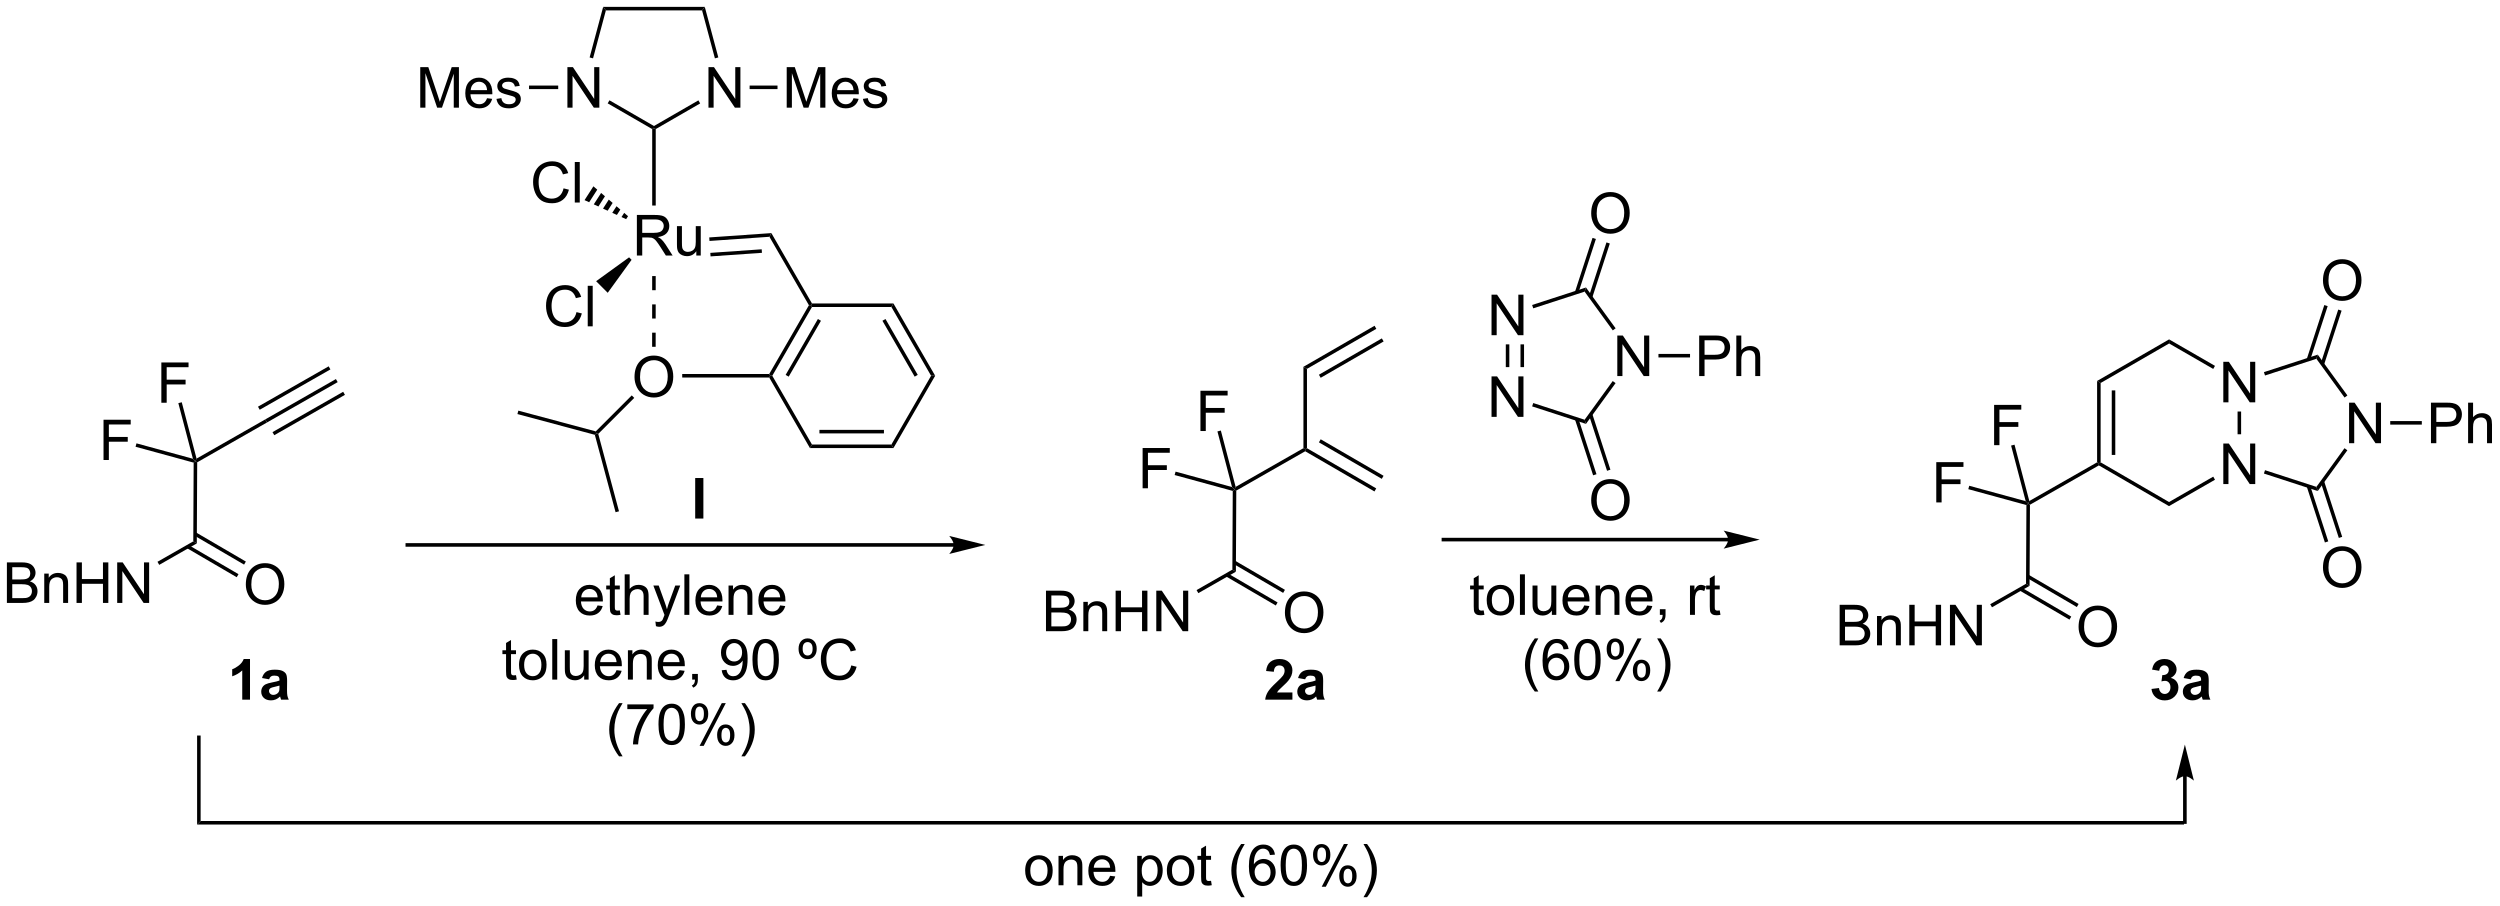 <?xml version="1.0" encoding="UTF-8"?>
<!DOCTYPE svg PUBLIC '-//W3C//DTD SVG 1.0//EN'
          'http://www.w3.org/TR/2001/REC-SVG-20010904/DTD/svg10.dtd'>
<svg stroke-dasharray="none" shape-rendering="auto" xmlns="http://www.w3.org/2000/svg" font-family="'Dialog'" text-rendering="auto" width="969" fill-opacity="1" color-interpolation="auto" color-rendering="auto" preserveAspectRatio="xMidYMid meet" font-size="12px" viewBox="0 0 969 351" fill="black" xmlns:xlink="http://www.w3.org/1999/xlink" stroke="black" image-rendering="auto" stroke-miterlimit="10" stroke-linecap="square" stroke-linejoin="miter" font-style="normal" stroke-width="1" height="351" stroke-dashoffset="0" font-weight="normal" stroke-opacity="1"
><!--Generated by the Batik Graphics2D SVG Generator--><defs id="genericDefs"
  /><g
  ><defs id="defs1"
    ><clipPath clipPathUnits="userSpaceOnUse" id="clipPath1"
      ><path d="M2.386 0.646 L365.587 0.646 L365.587 132.047 L2.386 132.047 L2.386 0.646 Z"
      /></clipPath
      ><clipPath clipPathUnits="userSpaceOnUse" id="clipPath2"
      ><path d="M92.395 36.035 L92.395 163.783 L445.497 163.783 L445.497 36.035 Z"
      /></clipPath
    ></defs
    ><g transform="scale(2.667,2.667) translate(-2.386,-0.646) matrix(1.029,0,0,1.029,-92.651,-36.42)"
    ><path d="M182.308 72.108 L182.308 66.382 L184.847 66.382 Q185.612 66.382 186.011 66.535 Q186.409 66.689 186.646 67.08 Q186.886 67.47 186.886 67.944 Q186.886 68.554 186.49 68.973 Q186.097 69.389 185.271 69.501 Q185.573 69.647 185.73 69.788 Q186.06 70.093 186.357 70.548 L187.355 72.108 L186.401 72.108 L185.643 70.916 Q185.31 70.4 185.094 70.126 Q184.881 69.853 184.711 69.744 Q184.542 69.634 184.365 69.593 Q184.237 69.564 183.943 69.564 L183.065 69.564 L183.065 72.108 L182.308 72.108 ZM183.065 68.908 L184.693 68.908 Q185.214 68.908 185.506 68.801 Q185.8 68.694 185.951 68.457 Q186.105 68.22 186.105 67.944 Q186.105 67.538 185.808 67.278 Q185.513 67.014 184.878 67.014 L183.065 67.014 L183.065 68.908 ZM190.702 72.108 L190.702 71.499 Q190.218 72.202 189.384 72.202 Q189.017 72.202 188.7 72.061 Q188.382 71.921 188.226 71.707 Q188.072 71.494 188.009 71.186 Q187.968 70.978 187.968 70.53 L187.968 67.96 L188.671 67.96 L188.671 70.259 Q188.671 70.811 188.713 71.001 Q188.78 71.28 188.994 71.439 Q189.21 71.595 189.525 71.595 Q189.843 71.595 190.119 71.434 Q190.397 71.272 190.512 70.994 Q190.627 70.713 190.627 70.181 L190.627 67.96 L191.33 67.96 L191.33 72.108 L190.702 72.108 Z" stroke="none" clip-path="url(#clipPath2)"
    /></g
    ><g transform="matrix(2.743,0,0,2.743,-253.434,-98.842)"
    ><path d="M185.052 65.074 L184.552 65.074 L184.552 54.273 L184.802 54.128 L185.052 54.273 Z" stroke="none" clip-path="url(#clipPath2)"
    /></g
    ><g transform="matrix(2.743,0,0,2.743,-253.434,-98.842)"
    ><path d="M172.026 62.648 L172.783 62.838 Q172.546 63.773 171.927 64.265 Q171.307 64.755 170.414 64.755 Q169.487 64.755 168.906 64.377 Q168.328 63.999 168.023 63.286 Q167.721 62.57 167.721 61.749 Q167.721 60.854 168.062 60.19 Q168.406 59.523 169.036 59.176 Q169.666 58.83 170.424 58.83 Q171.283 58.83 171.869 59.268 Q172.455 59.705 172.687 60.499 L171.94 60.674 Q171.742 60.049 171.362 59.765 Q170.984 59.479 170.408 59.479 Q169.75 59.479 169.304 59.796 Q168.862 60.111 168.682 60.645 Q168.502 61.179 168.502 61.744 Q168.502 62.476 168.716 63.02 Q168.929 63.565 169.377 63.835 Q169.828 64.104 170.351 64.104 Q170.987 64.104 171.427 63.736 Q171.869 63.369 172.026 62.648 ZM173.613 64.656 L173.613 58.929 L174.316 58.929 L174.316 64.656 L173.613 64.656 Z" stroke="none" clip-path="url(#clipPath2)"
    /></g
    ><g transform="matrix(2.743,0,0,2.743,-253.434,-98.842)"
    ><path d="M180.867 67.004 L180.214 66.705 L180.594 66.114 L181.137 66.584 ZM179.562 66.406 L178.909 66.108 L179.507 65.176 L180.05 65.645 ZM178.256 65.809 L177.603 65.51 L178.419 64.238 L178.963 64.707 ZM176.95 65.211 L176.298 64.912 L177.332 63.3 L177.876 63.769 ZM175.645 64.613 L174.992 64.314 L176.245 62.362 L176.789 62.831 Z" stroke="none" clip-path="url(#clipPath2)"
    /></g
    ><g transform="matrix(2.743,0,0,2.743,-253.434,-98.842)"
    ><path d="M173.855 80.137 L174.612 80.327 Q174.375 81.262 173.756 81.754 Q173.136 82.243 172.243 82.243 Q171.315 82.243 170.735 81.866 Q170.157 81.488 169.852 80.775 Q169.55 80.058 169.55 79.238 Q169.55 78.342 169.891 77.678 Q170.235 77.012 170.865 76.665 Q171.495 76.319 172.253 76.319 Q173.112 76.319 173.698 76.756 Q174.284 77.194 174.516 77.988 L173.769 78.163 Q173.571 77.538 173.19 77.254 Q172.813 76.967 172.237 76.967 Q171.578 76.967 171.133 77.285 Q170.69 77.6 170.511 78.134 Q170.331 78.668 170.331 79.233 Q170.331 79.965 170.545 80.509 Q170.758 81.053 171.206 81.324 Q171.657 81.592 172.18 81.592 Q172.815 81.592 173.256 81.225 Q173.698 80.858 173.855 80.137 ZM175.442 82.144 L175.442 76.418 L176.145 76.418 L176.145 82.144 L175.442 82.144 Z" stroke="none" clip-path="url(#clipPath2)"
    /></g
    ><g transform="matrix(2.743,0,0,2.743,-253.434,-98.842)"
    ><path d="M181.285 72.397 L181.638 72.751 L178.268 77.408 L176.627 75.768 Z" stroke="none" clip-path="url(#clipPath2)"
    /></g
    ><g transform="matrix(2.743,0,0,2.743,-253.434,-98.842)"
    ><path d="M192.647 70.083 L192.612 69.584 L201.391 68.973 L201.114 69.494 ZM192.799 72.264 L200.059 71.759 L200.024 71.26 L192.764 71.766 Z" stroke="none" clip-path="url(#clipPath2)"
    /></g
    ><g transform="matrix(2.743,0,0,2.743,-253.434,-98.842)"
    ><path d="M172.57 51.249 L172.57 45.522 L173.349 45.522 L176.356 50.017 L176.356 45.522 L177.083 45.522 L177.083 51.249 L176.304 51.249 L173.297 46.749 L173.297 51.249 L172.57 51.249 Z" stroke="none" clip-path="url(#clipPath2)"
    /></g
    ><g transform="matrix(2.743,0,0,2.743,-253.434,-98.842)"
    ><path d="M184.802 53.84 L184.802 54.128 L184.552 54.273 L178.261 50.64 L178.511 50.207 Z" stroke="none" clip-path="url(#clipPath2)"
    /></g
    ><g transform="matrix(2.743,0,0,2.743,-253.434,-98.842)"
    ><path d="M192.504 51.249 L192.504 45.522 L193.282 45.522 L196.29 50.017 L196.29 45.522 L197.017 45.522 L197.017 51.249 L196.238 51.249 L193.23 46.749 L193.23 51.249 L192.504 51.249 Z" stroke="none" clip-path="url(#clipPath2)"
    /></g
    ><g transform="matrix(2.743,0,0,2.743,-253.434,-98.842)"
    ><path d="M185.052 54.273 L184.802 54.128 L184.802 53.84 L191.079 50.216 L191.329 50.649 Z" stroke="none" clip-path="url(#clipPath2)"
    /></g
    ><g transform="matrix(2.743,0,0,2.743,-253.434,-98.842)"
    ><path d="M176.192 44.279 L175.709 44.15 L177.622 37.007 L178.006 37.507 Z" stroke="none" clip-path="url(#clipPath2)"
    /></g
    ><g transform="matrix(2.743,0,0,2.743,-253.434,-98.842)"
    ><path d="M193.896 44.15 L193.413 44.279 L191.599 37.507 L191.982 37.007 Z" stroke="none" clip-path="url(#clipPath2)"
    /></g
    ><g transform="matrix(2.743,0,0,2.743,-253.434,-98.842)"
    ><path d="M191.982 37.007 L191.599 37.507 L178.006 37.507 L177.622 37.007 Z" stroke="none" clip-path="url(#clipPath2)"
    /></g
    ><g transform="matrix(2.743,0,0,2.743,-253.434,-98.842)"
    ><path d="M151.776 51.249 L151.776 45.522 L152.917 45.522 L154.274 49.577 Q154.461 50.142 154.547 50.423 Q154.643 50.111 154.852 49.507 L156.221 45.522 L157.242 45.522 L157.242 51.249 L156.511 51.249 L156.511 46.455 L154.846 51.249 L154.164 51.249 L152.508 46.374 L152.508 51.249 L151.776 51.249 ZM161.214 49.913 L161.94 50.002 Q161.768 50.639 161.302 50.991 Q160.839 51.343 160.117 51.343 Q159.206 51.343 158.672 50.783 Q158.141 50.22 158.141 49.21 Q158.141 48.163 158.68 47.585 Q159.219 47.007 160.078 47.007 Q160.909 47.007 161.435 47.574 Q161.964 48.139 161.964 49.166 Q161.964 49.228 161.961 49.353 L158.867 49.353 Q158.906 50.038 159.253 50.403 Q159.602 50.764 160.12 50.764 Q160.508 50.764 160.781 50.561 Q161.055 50.358 161.214 49.913 ZM158.906 48.775 L161.221 48.775 Q161.175 48.252 160.956 47.991 Q160.62 47.585 160.086 47.585 Q159.602 47.585 159.271 47.91 Q158.94 48.233 158.906 48.775 ZM162.543 50.009 L163.238 49.9 Q163.296 50.319 163.564 50.543 Q163.832 50.764 164.311 50.764 Q164.796 50.764 165.03 50.567 Q165.264 50.369 165.264 50.103 Q165.264 49.866 165.059 49.728 Q164.913 49.634 164.34 49.491 Q163.566 49.296 163.267 49.153 Q162.968 49.009 162.814 48.759 Q162.66 48.507 162.66 48.202 Q162.66 47.923 162.785 47.689 Q162.913 47.452 163.132 47.296 Q163.296 47.173 163.579 47.09 Q163.863 47.007 164.186 47.007 Q164.676 47.007 165.043 47.147 Q165.413 47.288 165.587 47.528 Q165.764 47.767 165.832 48.171 L165.145 48.264 Q165.098 47.944 164.871 47.764 Q164.647 47.585 164.238 47.585 Q163.754 47.585 163.546 47.746 Q163.34 47.905 163.34 48.119 Q163.34 48.257 163.426 48.366 Q163.512 48.478 163.694 48.554 Q163.801 48.593 164.316 48.733 Q165.061 48.931 165.356 49.059 Q165.653 49.186 165.819 49.429 Q165.988 49.671 165.988 50.03 Q165.988 50.382 165.783 50.692 Q165.577 51.002 165.189 51.173 Q164.804 51.343 164.316 51.343 Q163.507 51.343 163.082 51.007 Q162.66 50.671 162.543 50.009 Z" stroke="none" clip-path="url(#clipPath2)"
    /></g
    ><g transform="matrix(2.743,0,0,2.743,-253.434,-98.842)"
    ><path d="M171.27 48.124 L171.27 48.624 L167.149 48.624 L167.149 48.124 Z" stroke="none" clip-path="url(#clipPath2)"
    /></g
    ><g transform="matrix(2.743,0,0,2.743,-253.434,-98.842)"
    ><path d="M203.559 51.249 L203.559 45.522 L204.7 45.522 L206.056 49.577 Q206.244 50.142 206.33 50.423 Q206.426 50.111 206.635 49.507 L208.004 45.522 L209.025 45.522 L209.025 51.249 L208.293 51.249 L208.293 46.455 L206.629 51.249 L205.947 51.249 L204.291 46.374 L204.291 51.249 L203.559 51.249 ZM212.997 49.913 L213.723 50.002 Q213.551 50.639 213.085 50.991 Q212.622 51.343 211.9 51.343 Q210.989 51.343 210.455 50.783 Q209.924 50.22 209.924 49.21 Q209.924 48.163 210.463 47.585 Q211.002 47.007 211.861 47.007 Q212.692 47.007 213.218 47.574 Q213.747 48.139 213.747 49.166 Q213.747 49.228 213.744 49.353 L210.65 49.353 Q210.689 50.038 211.036 50.403 Q211.385 50.764 211.903 50.764 Q212.291 50.764 212.564 50.561 Q212.838 50.358 212.997 49.913 ZM210.689 48.775 L213.004 48.775 Q212.958 48.252 212.739 47.991 Q212.403 47.585 211.869 47.585 Q211.385 47.585 211.054 47.91 Q210.723 48.233 210.689 48.775 ZM214.326 50.009 L215.021 49.9 Q215.079 50.319 215.347 50.543 Q215.615 50.764 216.094 50.764 Q216.579 50.764 216.813 50.567 Q217.047 50.369 217.047 50.103 Q217.047 49.866 216.842 49.728 Q216.696 49.634 216.123 49.491 Q215.349 49.296 215.05 49.153 Q214.75 49.009 214.597 48.759 Q214.443 48.507 214.443 48.202 Q214.443 47.923 214.568 47.689 Q214.696 47.452 214.915 47.296 Q215.079 47.173 215.362 47.09 Q215.646 47.007 215.969 47.007 Q216.459 47.007 216.826 47.147 Q217.196 47.288 217.37 47.528 Q217.547 47.767 217.615 48.171 L216.928 48.264 Q216.881 47.944 216.654 47.764 Q216.43 47.585 216.021 47.585 Q215.537 47.585 215.329 47.746 Q215.123 47.905 215.123 48.119 Q215.123 48.257 215.209 48.366 Q215.295 48.478 215.477 48.554 Q215.584 48.593 216.099 48.733 Q216.844 48.931 217.138 49.059 Q217.435 49.186 217.602 49.429 Q217.771 49.671 217.771 50.03 Q217.771 50.382 217.566 50.692 Q217.36 51.002 216.972 51.173 Q216.586 51.343 216.099 51.343 Q215.29 51.343 214.865 51.007 Q214.443 50.671 214.326 50.009 Z" stroke="none" clip-path="url(#clipPath2)"
    /></g
    ><g transform="matrix(2.743,0,0,2.743,-253.434,-98.842)"
    ><path d="M198.319 48.624 L198.319 48.124 L202.259 48.124 L202.259 48.624 Z" stroke="none" clip-path="url(#clipPath2)"
    /></g
    ><g transform="matrix(2.743,0,0,2.743,-253.434,-98.842)"
    ><path d="M201.114 69.494 L201.391 68.973 L207.131 78.915 L206.987 79.165 L206.698 79.165 Z" stroke="none" clip-path="url(#clipPath2)"
    /></g
    ><g transform="matrix(2.743,0,0,2.743,-253.434,-98.842)"
    ><path d="M206.698 79.165 L206.987 79.165 L207.131 79.415 L201.521 89.132 L201.232 89.132 L201.088 88.882 ZM207.966 81.112 L203.408 89.007 L203.841 89.257 L208.399 81.362 Z" stroke="none" clip-path="url(#clipPath2)"
    /></g
    ><g transform="matrix(2.743,0,0,2.743,-253.434,-98.842)"
    ><path d="M201.088 89.382 L201.232 89.132 L201.521 89.132 L207.131 98.849 L206.842 99.349 Z" stroke="none" clip-path="url(#clipPath2)"
    /></g
    ><g transform="matrix(2.743,0,0,2.743,-253.434,-98.842)"
    ><path d="M206.842 99.349 L207.131 98.849 L218.351 98.849 L218.64 99.349 ZM208.183 97.278 L217.299 97.278 L217.299 96.778 L208.183 96.778 Z" stroke="none" clip-path="url(#clipPath2)"
    /></g
    ><g transform="matrix(2.743,0,0,2.743,-253.434,-98.842)"
    ><path d="M218.64 99.349 L218.351 98.849 L223.961 89.132 L224.538 89.132 Z" stroke="none" clip-path="url(#clipPath2)"
    /></g
    ><g transform="matrix(2.743,0,0,2.743,-253.434,-98.842)"
    ><path d="M224.538 89.132 L223.961 89.132 L218.351 79.415 L218.64 78.915 ZM222.074 89.007 L217.516 81.112 L217.083 81.362 L221.641 89.257 Z" stroke="none" clip-path="url(#clipPath2)"
    /></g
    ><g transform="matrix(2.743,0,0,2.743,-253.434,-98.842)"
    ><path d="M218.64 78.915 L218.351 79.415 L207.131 79.415 L206.987 79.165 L207.131 78.915 Z" stroke="none" clip-path="url(#clipPath2)"
    /></g
    ><g transform="matrix(2.743,0,0,2.743,-253.434,-98.842)"
    ><path d="M182.052 89.318 Q182.052 87.891 182.817 87.087 Q183.583 86.279 184.794 86.279 Q185.585 86.279 186.221 86.659 Q186.859 87.037 187.192 87.714 Q187.528 88.391 187.528 89.251 Q187.528 90.123 187.177 90.81 Q186.825 91.498 186.179 91.852 Q185.536 92.206 184.788 92.206 Q183.981 92.206 183.343 91.816 Q182.708 91.422 182.38 90.748 Q182.052 90.071 182.052 89.318 ZM182.833 89.329 Q182.833 90.365 183.387 90.962 Q183.945 91.555 184.786 91.555 Q185.64 91.555 186.192 90.954 Q186.747 90.352 186.747 89.248 Q186.747 88.547 186.51 88.027 Q186.273 87.506 185.817 87.219 Q185.364 86.93 184.796 86.93 Q183.992 86.93 183.411 87.485 Q182.833 88.037 182.833 89.329 Z" stroke="none" clip-path="url(#clipPath2)"
    /></g
    ><g transform="matrix(2.743,0,0,2.743,-253.434,-98.842)"
    ><path d="M201.088 88.882 L201.232 89.132 L201.088 89.382 L188.793 89.382 L188.793 88.882 Z" stroke="none" clip-path="url(#clipPath2)"
    /></g
    ><g transform="matrix(2.743,0,0,2.743,-253.434,-98.842)"
    ><path d="M185.041 85.043 L185.043 83.043 L184.543 83.043 L184.541 85.043 ZM185.044 81.043 L185.046 79.043 L184.546 79.043 L184.544 81.043 ZM185.047 77.043 L185.048 75.043 L184.548 75.043 L184.547 77.043 Z" stroke="none" clip-path="url(#clipPath2)"
    /></g
    ><g transform="matrix(2.743,0,0,2.743,-253.434,-98.842)"
    ><path d="M181.661 91.907 L182.014 92.26 L176.929 97.345 L176.651 97.27 L176.576 96.991 Z" stroke="none" clip-path="url(#clipPath2)"
    /></g
    ><g transform="matrix(2.743,0,0,2.743,-253.434,-98.842)"
    ><path d="M176.446 97.474 L176.651 97.27 L176.929 97.345 L179.861 108.283 L179.377 108.413 Z" stroke="none" clip-path="url(#clipPath2)"
    /></g
    ><g transform="matrix(2.743,0,0,2.743,-253.434,-98.842)"
    ><path d="M176.576 96.991 L176.651 97.27 L176.446 97.474 L165.508 94.543 L165.637 94.06 Z" stroke="none" clip-path="url(#clipPath2)"
    /></g
    ><g transform="matrix(2.743,0,0,2.743,-253.434,-98.842)"
    ><path d="M190.628 109.308 L190.628 103.581 L191.784 103.581 L191.784 109.308 L190.628 109.308 Z" stroke="none" clip-path="url(#clipPath2)"
    /></g
    ><g transform="matrix(2.743,0,0,2.743,-253.434,-98.842)"
    ><path d="M227.157 112.781 L149.951 112.781 L149.696 112.781 L149.696 113.291 L149.951 113.291 L227.157 113.291 L227.412 113.291 L227.412 112.781 L227.157 112.781 ZM231.62 113.036 L226.52 111.761 C226.52 111.761 227.157 112.478 227.157 113.036 C227.157 113.594 226.52 114.311 226.52 114.311 Z" stroke="none" clip-path="url(#clipPath2)"
    /></g
    ><g transform="matrix(2.743,0,0,2.743,-253.434,-98.842)"
    ><path d="M336.588 112.031 L296.357 112.031 L296.102 112.031 L296.102 112.541 L296.357 112.541 L336.588 112.541 L336.843 112.541 L336.843 112.031 L336.588 112.031 ZM341.05 112.286 L335.951 111.011 C335.951 111.011 336.588 111.728 336.588 112.286 C336.588 112.844 335.951 113.561 335.951 113.561 Z" stroke="none" clip-path="url(#clipPath2)"
    /></g
    ><g transform="matrix(2.743,0,0,2.743,-253.434,-98.842)"
    ><path d="M120.244 139.973 L120.744 139.973 L120.744 152.044 L120.244 152.544 Z" stroke="none" clip-path="url(#clipPath2)"
    /></g
    ><g transform="matrix(2.743,0,0,2.743,-253.434,-98.842)"
    ><path d="M120.244 152.544 L120.744 152.044 L401.008 152.044 L401.008 152.544 Z" stroke="none" clip-path="url(#clipPath2)"
    /></g
    ><g transform="matrix(2.743,0,0,2.743,-253.434,-98.842)"
    ><path d="M400.872 145.708 L400.872 152.192 L400.872 152.447 L401.382 152.447 L401.382 152.192 L401.382 145.708 L401.382 145.453 L400.872 145.453 L400.872 145.708 ZM401.127 141.246 L399.852 146.346 C399.852 146.346 400.569 145.708 401.127 145.708 C401.685 145.708 402.402 146.346 402.402 146.346 Z" stroke="none" clip-path="url(#clipPath2)"
    /></g
    ><g transform="matrix(2.743,0,0,2.743,-253.434,-98.842)"
    ><path d="M176.831 121.583 L177.557 121.672 Q177.386 122.31 176.919 122.661 Q176.456 123.013 175.734 123.013 Q174.823 123.013 174.289 122.453 Q173.758 121.89 173.758 120.88 Q173.758 119.833 174.297 119.255 Q174.836 118.677 175.696 118.677 Q176.526 118.677 177.052 119.245 Q177.581 119.81 177.581 120.836 Q177.581 120.898 177.578 121.023 L174.484 121.023 Q174.524 121.708 174.87 122.073 Q175.219 122.435 175.737 122.435 Q176.125 122.435 176.399 122.231 Q176.672 122.028 176.831 121.583 ZM174.524 120.445 L176.839 120.445 Q176.792 119.922 176.573 119.661 Q176.237 119.255 175.703 119.255 Q175.219 119.255 174.888 119.581 Q174.557 119.903 174.524 120.445 ZM179.975 122.289 L180.077 122.911 Q179.78 122.974 179.546 122.974 Q179.163 122.974 178.952 122.854 Q178.741 122.731 178.655 122.534 Q178.569 122.336 178.569 121.703 L178.569 119.317 L178.054 119.317 L178.054 118.771 L178.569 118.771 L178.569 117.742 L179.27 117.32 L179.27 118.771 L179.975 118.771 L179.975 119.317 L179.27 119.317 L179.27 121.742 Q179.27 122.044 179.306 122.13 Q179.343 122.216 179.426 122.268 Q179.512 122.317 179.668 122.317 Q179.785 122.317 179.975 122.289 ZM180.664 122.919 L180.664 117.192 L181.367 117.192 L181.367 119.247 Q181.859 118.677 182.609 118.677 Q183.071 118.677 183.409 118.859 Q183.75 119.039 183.896 119.359 Q184.042 119.679 184.042 120.289 L184.042 122.919 L183.339 122.919 L183.339 120.289 Q183.339 119.763 183.109 119.523 Q182.883 119.281 182.464 119.281 Q182.151 119.281 181.875 119.445 Q181.602 119.606 181.484 119.885 Q181.367 120.161 181.367 120.648 L181.367 122.919 L180.664 122.919 ZM185.082 124.518 L185.004 123.856 Q185.233 123.919 185.405 123.919 Q185.639 123.919 185.78 123.841 Q185.921 123.763 186.012 123.622 Q186.077 123.518 186.225 123.099 Q186.246 123.041 186.288 122.927 L184.715 118.771 L185.473 118.771 L186.335 121.172 Q186.504 121.63 186.637 122.132 Q186.757 121.648 186.926 121.187 L187.811 118.771 L188.514 118.771 L186.936 122.989 Q186.684 123.674 186.543 123.932 Q186.356 124.278 186.113 124.44 Q185.871 124.604 185.535 124.604 Q185.332 124.604 185.082 124.518 ZM189.098 122.919 L189.098 117.192 L189.801 117.192 L189.801 122.919 L189.098 122.919 ZM193.729 121.583 L194.456 121.672 Q194.284 122.31 193.818 122.661 Q193.354 123.013 192.633 123.013 Q191.721 123.013 191.188 122.453 Q190.656 121.89 190.656 120.88 Q190.656 119.833 191.196 119.255 Q191.734 118.677 192.594 118.677 Q193.425 118.677 193.951 119.245 Q194.479 119.81 194.479 120.836 Q194.479 120.898 194.477 121.023 L191.383 121.023 Q191.422 121.708 191.768 122.073 Q192.117 122.435 192.636 122.435 Q193.024 122.435 193.297 122.231 Q193.571 122.028 193.729 121.583 ZM191.422 120.445 L193.737 120.445 Q193.69 119.922 193.471 119.661 Q193.136 119.255 192.602 119.255 Q192.117 119.255 191.787 119.581 Q191.456 119.903 191.422 120.445 ZM195.34 122.919 L195.34 118.771 L195.973 118.771 L195.973 119.359 Q196.429 118.677 197.293 118.677 Q197.668 118.677 197.981 118.812 Q198.296 118.945 198.452 119.164 Q198.608 119.382 198.671 119.685 Q198.71 119.88 198.71 120.367 L198.71 122.919 L198.007 122.919 L198.007 120.396 Q198.007 119.966 197.923 119.752 Q197.843 119.539 197.634 119.414 Q197.426 119.286 197.145 119.286 Q196.694 119.286 196.369 119.573 Q196.043 119.856 196.043 120.653 L196.043 122.919 L195.34 122.919 ZM202.628 121.583 L203.354 121.672 Q203.182 122.31 202.716 122.661 Q202.253 123.013 201.531 123.013 Q200.62 123.013 200.086 122.453 Q199.555 121.89 199.555 120.88 Q199.555 119.833 200.094 119.255 Q200.633 118.677 201.492 118.677 Q202.323 118.677 202.849 119.245 Q203.378 119.81 203.378 120.836 Q203.378 120.898 203.375 121.023 L200.281 121.023 Q200.321 121.708 200.667 122.073 Q201.016 122.435 201.534 122.435 Q201.922 122.435 202.196 122.231 Q202.469 122.028 202.628 121.583 ZM200.321 120.445 L202.636 120.445 Q202.589 119.922 202.37 119.661 Q202.034 119.255 201.5 119.255 Q201.016 119.255 200.685 119.581 Q200.354 119.903 200.321 120.445 Z" stroke="none" clip-path="url(#clipPath2)"
    /></g
    ><g transform="matrix(2.743,0,0,2.743,-253.434,-98.842)"
    ><path d="M165.307 131.439 L165.409 132.061 Q165.112 132.124 164.878 132.124 Q164.495 132.124 164.284 132.004 Q164.073 131.881 163.987 131.684 Q163.901 131.486 163.901 130.853 L163.901 128.467 L163.386 128.467 L163.386 127.921 L163.901 127.921 L163.901 126.892 L164.602 126.47 L164.602 127.921 L165.307 127.921 L165.307 128.467 L164.602 128.467 L164.602 130.892 Q164.602 131.194 164.638 131.28 Q164.675 131.366 164.758 131.418 Q164.844 131.467 165 131.467 Q165.117 131.467 165.307 131.439 ZM165.733 129.994 Q165.733 128.842 166.374 128.288 Q166.91 127.827 167.679 127.827 Q168.535 127.827 169.077 128.387 Q169.621 128.947 169.621 129.936 Q169.621 130.736 169.379 131.197 Q169.139 131.655 168.681 131.91 Q168.223 132.163 167.679 132.163 Q166.809 132.163 166.27 131.606 Q165.733 131.046 165.733 129.994 ZM166.457 129.994 Q166.457 130.79 166.804 131.189 Q167.153 131.585 167.679 131.585 Q168.202 131.585 168.548 131.186 Q168.897 130.788 168.897 129.97 Q168.897 129.202 168.548 128.806 Q168.199 128.407 167.679 128.407 Q167.153 128.407 166.804 128.803 Q166.457 129.197 166.457 129.994 ZM170.43 132.069 L170.43 126.342 L171.133 126.342 L171.133 132.069 L170.43 132.069 ZM174.941 132.069 L174.941 131.46 Q174.457 132.163 173.624 132.163 Q173.257 132.163 172.939 132.022 Q172.621 131.881 172.465 131.668 Q172.311 131.454 172.249 131.147 Q172.207 130.939 172.207 130.491 L172.207 127.921 L172.91 127.921 L172.91 130.22 Q172.91 130.772 172.952 130.962 Q173.02 131.241 173.233 131.4 Q173.449 131.556 173.764 131.556 Q174.082 131.556 174.358 131.394 Q174.637 131.233 174.751 130.954 Q174.866 130.673 174.866 130.142 L174.866 127.921 L175.569 127.921 L175.569 132.069 L174.941 132.069 ZM179.511 130.733 L180.237 130.822 Q180.065 131.46 179.599 131.811 Q179.136 132.163 178.414 132.163 Q177.503 132.163 176.969 131.603 Q176.438 131.04 176.438 130.03 Q176.438 128.983 176.977 128.405 Q177.516 127.827 178.375 127.827 Q179.206 127.827 179.732 128.394 Q180.261 128.96 180.261 129.986 Q180.261 130.048 180.258 130.173 L177.164 130.173 Q177.203 130.858 177.55 131.223 Q177.899 131.585 178.417 131.585 Q178.805 131.585 179.078 131.381 Q179.352 131.178 179.511 130.733 ZM177.203 129.595 L179.518 129.595 Q179.471 129.072 179.253 128.811 Q178.917 128.405 178.383 128.405 Q177.899 128.405 177.568 128.731 Q177.237 129.053 177.203 129.595 ZM181.121 132.069 L181.121 127.921 L181.754 127.921 L181.754 128.509 Q182.21 127.827 183.074 127.827 Q183.449 127.827 183.762 127.962 Q184.077 128.095 184.233 128.314 Q184.389 128.532 184.452 128.835 Q184.491 129.03 184.491 129.517 L184.491 132.069 L183.788 132.069 L183.788 129.546 Q183.788 129.116 183.704 128.902 Q183.624 128.689 183.416 128.564 Q183.207 128.436 182.926 128.436 Q182.475 128.436 182.15 128.723 Q181.824 129.006 181.824 129.803 L181.824 132.069 L181.121 132.069 ZM188.409 130.733 L189.136 130.822 Q188.964 131.46 188.498 131.811 Q188.034 132.163 187.313 132.163 Q186.401 132.163 185.867 131.603 Q185.336 131.04 185.336 130.03 Q185.336 128.983 185.875 128.405 Q186.414 127.827 187.274 127.827 Q188.104 127.827 188.63 128.394 Q189.159 128.96 189.159 129.986 Q189.159 130.048 189.156 130.173 L186.063 130.173 Q186.102 130.858 186.448 131.223 Q186.797 131.585 187.315 131.585 Q187.703 131.585 187.977 131.381 Q188.25 131.178 188.409 130.733 ZM186.102 129.595 L188.417 129.595 Q188.37 129.072 188.151 128.811 Q187.815 128.405 187.281 128.405 Q186.797 128.405 186.466 128.731 Q186.136 129.053 186.102 129.595 ZM190.202 132.069 L190.202 131.267 L191.004 131.267 L191.004 132.069 Q191.004 132.512 190.848 132.782 Q190.691 133.053 190.35 133.202 L190.155 132.902 Q190.379 132.803 190.483 132.613 Q190.59 132.426 190.6 132.069 L190.202 132.069 ZM194.374 130.744 L195.051 130.681 Q195.137 131.157 195.379 131.374 Q195.621 131.587 195.999 131.587 Q196.324 131.587 196.566 131.439 Q196.811 131.29 196.968 131.043 Q197.124 130.796 197.228 130.374 Q197.335 129.952 197.335 129.514 Q197.335 129.467 197.332 129.374 Q197.121 129.71 196.754 129.918 Q196.389 130.126 195.965 130.126 Q195.254 130.126 194.762 129.611 Q194.27 129.095 194.27 128.251 Q194.27 127.382 194.783 126.85 Q195.296 126.319 196.069 126.319 Q196.629 126.319 197.09 126.621 Q197.554 126.921 197.793 127.478 Q198.035 128.032 198.035 129.087 Q198.035 130.186 197.796 130.837 Q197.559 131.486 197.087 131.827 Q196.616 132.168 195.983 132.168 Q195.311 132.168 194.884 131.796 Q194.46 131.421 194.374 130.744 ZM197.254 128.217 Q197.254 127.611 196.931 127.257 Q196.608 126.9 196.155 126.9 Q195.686 126.9 195.337 127.282 Q194.991 127.665 194.991 128.275 Q194.991 128.822 195.322 129.165 Q195.653 129.506 196.137 129.506 Q196.624 129.506 196.939 129.165 Q197.254 128.822 197.254 128.217 ZM198.719 129.244 Q198.719 128.228 198.927 127.611 Q199.136 126.991 199.547 126.655 Q199.961 126.319 200.586 126.319 Q201.047 126.319 201.393 126.504 Q201.742 126.689 201.969 127.04 Q202.195 127.389 202.323 127.892 Q202.453 128.392 202.453 129.244 Q202.453 130.251 202.245 130.871 Q202.039 131.491 201.625 131.829 Q201.214 132.168 200.586 132.168 Q199.758 132.168 199.284 131.572 Q198.719 130.858 198.719 129.244 ZM199.44 129.244 Q199.44 130.655 199.771 131.121 Q200.102 131.587 200.586 131.587 Q201.07 131.587 201.399 131.119 Q201.729 130.65 201.729 129.244 Q201.729 127.829 201.399 127.366 Q201.07 126.9 200.578 126.9 Q200.094 126.9 199.805 127.311 Q199.44 127.835 199.44 129.244 ZM206.516 126.243 Q207.081 126.243 207.438 126.634 Q207.797 127.025 207.797 127.712 Q207.797 128.397 207.438 128.788 Q207.078 129.178 206.518 129.178 Q205.953 129.178 205.594 128.796 Q205.234 128.413 205.234 127.728 Q205.234 127.025 205.591 126.634 Q205.948 126.243 206.516 126.243 ZM206.516 126.764 Q206.198 126.764 206.005 126.988 Q205.813 127.21 205.813 127.712 Q205.813 128.204 206.008 128.434 Q206.206 128.663 206.516 128.663 Q206.828 128.663 207.024 128.434 Q207.219 128.204 207.219 127.694 Q207.219 127.217 207.021 126.991 Q206.823 126.764 206.516 126.764 ZM212.682 130.061 L213.44 130.251 Q213.203 131.186 212.583 131.678 Q211.964 132.168 211.07 132.168 Q210.143 132.168 209.563 131.79 Q208.984 131.413 208.68 130.699 Q208.378 129.983 208.378 129.163 Q208.378 128.267 208.719 127.603 Q209.063 126.936 209.693 126.59 Q210.323 126.243 211.081 126.243 Q211.94 126.243 212.526 126.681 Q213.112 127.118 213.344 127.913 L212.596 128.087 Q212.399 127.462 212.018 127.178 Q211.641 126.892 211.065 126.892 Q210.406 126.892 209.961 127.21 Q209.518 127.525 209.339 128.059 Q209.159 128.592 209.159 129.157 Q209.159 129.889 209.373 130.434 Q209.586 130.978 210.034 131.249 Q210.484 131.517 211.008 131.517 Q211.643 131.517 212.083 131.15 Q212.526 130.782 212.682 130.061 Z" stroke="none" clip-path="url(#clipPath2)"
    /></g
    ><g transform="matrix(2.743,0,0,2.743,-253.434,-98.842)"
    ><path d="M179.865 142.904 Q179.282 142.169 178.878 141.185 Q178.477 140.198 178.477 139.143 Q178.477 138.214 178.779 137.362 Q179.131 136.375 179.865 135.393 L180.368 135.393 Q179.897 136.206 179.743 136.555 Q179.506 137.094 179.368 137.68 Q179.201 138.409 179.201 139.149 Q179.201 141.026 180.368 142.904 L179.865 142.904 ZM181.037 136.242 L181.037 135.565 L184.743 135.565 L184.743 136.112 Q184.196 136.696 183.66 137.662 Q183.123 138.625 182.829 139.643 Q182.618 140.362 182.561 141.219 L181.837 141.219 Q181.85 140.542 182.102 139.586 Q182.358 138.628 182.832 137.74 Q183.305 136.852 183.842 136.242 L181.037 136.242 ZM185.44 138.393 Q185.44 137.378 185.648 136.761 Q185.856 136.141 186.268 135.805 Q186.682 135.469 187.307 135.469 Q187.768 135.469 188.114 135.654 Q188.463 135.839 188.69 136.19 Q188.916 136.539 189.044 137.042 Q189.174 137.542 189.174 138.393 Q189.174 139.401 188.966 140.021 Q188.76 140.641 188.346 140.979 Q187.934 141.318 187.307 141.318 Q186.479 141.318 186.005 140.722 Q185.44 140.008 185.44 138.393 ZM186.161 138.393 Q186.161 139.805 186.492 140.271 Q186.822 140.737 187.307 140.737 Q187.791 140.737 188.119 140.268 Q188.45 139.8 188.45 138.393 Q188.45 136.979 188.119 136.516 Q187.791 136.05 187.299 136.05 Q186.815 136.05 186.525 136.461 Q186.161 136.985 186.161 138.393 ZM190.022 136.867 Q190.022 136.253 190.329 135.823 Q190.639 135.393 191.225 135.393 Q191.764 135.393 192.115 135.779 Q192.47 136.164 192.47 136.909 Q192.47 137.636 192.113 138.029 Q191.756 138.422 191.233 138.422 Q190.712 138.422 190.365 138.037 Q190.022 137.649 190.022 136.867 ZM191.243 135.878 Q190.983 135.878 190.808 136.104 Q190.634 136.331 190.634 136.938 Q190.634 137.487 190.808 137.714 Q190.985 137.938 191.243 137.938 Q191.509 137.938 191.683 137.711 Q191.858 137.485 191.858 136.883 Q191.858 136.328 191.68 136.104 Q191.506 135.878 191.243 135.878 ZM191.248 141.43 L194.381 135.393 L194.951 135.393 L191.829 141.43 L191.248 141.43 ZM193.725 139.875 Q193.725 139.258 194.032 138.831 Q194.342 138.401 194.93 138.401 Q195.47 138.401 195.824 138.787 Q196.178 139.172 196.178 139.917 Q196.178 140.643 195.819 141.037 Q195.462 141.43 194.936 141.43 Q194.415 141.43 194.069 141.042 Q193.725 140.651 193.725 139.875 ZM194.951 138.886 Q194.686 138.886 194.511 139.112 Q194.337 139.339 194.337 139.946 Q194.337 140.492 194.511 140.719 Q194.688 140.946 194.946 140.946 Q195.217 140.946 195.389 140.719 Q195.563 140.492 195.563 139.891 Q195.563 139.336 195.386 139.112 Q195.212 138.886 194.951 138.886 ZM197.658 142.904 L197.153 142.904 Q198.322 141.026 198.322 139.149 Q198.322 138.414 198.153 137.69 Q198.02 137.104 197.783 136.565 Q197.63 136.214 197.153 135.393 L197.658 135.393 Q198.393 136.375 198.744 137.362 Q199.044 138.214 199.044 139.143 Q199.044 140.198 198.64 141.185 Q198.237 142.169 197.658 142.904 Z" stroke="none" clip-path="url(#clipPath2)"
    /></g
    ><g transform="matrix(2.743,0,0,2.743,-253.434,-98.842)"
    ><path d="M237.254 159.05 Q237.254 157.899 237.895 157.344 Q238.431 156.883 239.2 156.883 Q240.056 156.883 240.598 157.443 Q241.142 158.003 241.142 158.993 Q241.142 159.792 240.9 160.253 Q240.661 160.711 240.202 160.967 Q239.744 161.219 239.2 161.219 Q238.33 161.219 237.791 160.662 Q237.254 160.102 237.254 159.05 ZM237.978 159.05 Q237.978 159.847 238.325 160.245 Q238.673 160.641 239.2 160.641 Q239.723 160.641 240.069 160.243 Q240.418 159.844 240.418 159.027 Q240.418 158.258 240.069 157.863 Q239.72 157.464 239.2 157.464 Q238.673 157.464 238.325 157.86 Q237.978 158.253 237.978 159.05 ZM241.966 161.125 L241.966 156.977 L242.599 156.977 L242.599 157.566 Q243.055 156.883 243.92 156.883 Q244.295 156.883 244.607 157.019 Q244.922 157.152 245.078 157.37 Q245.235 157.589 245.297 157.891 Q245.336 158.086 245.336 158.573 L245.336 161.125 L244.633 161.125 L244.633 158.602 Q244.633 158.172 244.55 157.959 Q244.469 157.745 244.261 157.62 Q244.052 157.493 243.771 157.493 Q243.321 157.493 242.995 157.779 Q242.67 158.063 242.67 158.86 L242.67 161.125 L241.966 161.125 ZM249.254 159.79 L249.981 159.878 Q249.809 160.516 249.343 160.868 Q248.879 161.219 248.158 161.219 Q247.246 161.219 246.713 160.659 Q246.181 160.097 246.181 159.086 Q246.181 158.04 246.72 157.461 Q247.259 156.883 248.119 156.883 Q248.95 156.883 249.476 157.451 Q250.004 158.016 250.004 159.042 Q250.004 159.105 250.002 159.23 L246.908 159.23 Q246.947 159.915 247.293 160.279 Q247.642 160.641 248.161 160.641 Q248.548 160.641 248.822 160.438 Q249.095 160.235 249.254 159.79 ZM246.947 158.652 L249.262 158.652 Q249.215 158.128 248.996 157.868 Q248.661 157.461 248.127 157.461 Q247.642 157.461 247.311 157.787 Q246.981 158.11 246.947 158.652 ZM253.088 162.717 L253.088 156.977 L253.728 156.977 L253.728 157.516 Q253.955 157.198 254.239 157.042 Q254.525 156.883 254.931 156.883 Q255.463 156.883 255.869 157.157 Q256.275 157.43 256.481 157.928 Q256.689 158.425 256.689 159.019 Q256.689 159.657 256.46 160.167 Q256.231 160.675 255.796 160.948 Q255.361 161.219 254.879 161.219 Q254.528 161.219 254.249 161.071 Q253.97 160.922 253.791 160.696 L253.791 162.717 L253.088 162.717 ZM253.723 159.073 Q253.723 159.875 254.046 160.258 Q254.371 160.641 254.832 160.641 Q255.301 160.641 255.634 160.245 Q255.97 159.847 255.97 159.016 Q255.97 158.222 255.642 157.829 Q255.317 157.433 254.864 157.433 Q254.416 157.433 254.069 157.855 Q253.723 158.274 253.723 159.073 ZM257.274 159.05 Q257.274 157.899 257.914 157.344 Q258.451 156.883 259.219 156.883 Q260.076 156.883 260.618 157.443 Q261.162 158.003 261.162 158.993 Q261.162 159.792 260.92 160.253 Q260.68 160.711 260.222 160.967 Q259.763 161.219 259.219 161.219 Q258.349 161.219 257.81 160.662 Q257.274 160.102 257.274 159.05 ZM257.998 159.05 Q257.998 159.847 258.344 160.245 Q258.693 160.641 259.219 160.641 Q259.743 160.641 260.089 160.243 Q260.438 159.844 260.438 159.027 Q260.438 158.258 260.089 157.863 Q259.74 157.464 259.219 157.464 Q258.693 157.464 258.344 157.86 Q257.998 158.253 257.998 159.05 ZM263.52 160.495 L263.621 161.118 Q263.325 161.18 263.09 161.18 Q262.707 161.18 262.496 161.06 Q262.286 160.938 262.2 160.74 Q262.114 160.542 262.114 159.909 L262.114 157.524 L261.598 157.524 L261.598 156.977 L262.114 156.977 L262.114 155.948 L262.814 155.527 L262.814 156.977 L263.52 156.977 L263.52 157.524 L262.814 157.524 L262.814 159.948 Q262.814 160.25 262.851 160.336 Q262.887 160.422 262.97 160.475 Q263.056 160.524 263.213 160.524 Q263.33 160.524 263.52 160.495 ZM267.775 162.81 Q267.192 162.076 266.788 161.092 Q266.387 160.105 266.387 159.05 Q266.387 158.12 266.689 157.269 Q267.041 156.282 267.775 155.3 L268.278 155.3 Q267.806 156.113 267.653 156.461 Q267.416 157 267.278 157.586 Q267.111 158.316 267.111 159.055 Q267.111 160.933 268.278 162.81 L267.775 162.81 ZM272.548 156.8 L271.848 156.855 Q271.754 156.441 271.582 156.253 Q271.298 155.954 270.879 155.954 Q270.543 155.954 270.291 156.141 Q269.957 156.383 269.765 156.85 Q269.575 157.313 269.567 158.172 Q269.822 157.784 270.189 157.597 Q270.556 157.409 270.957 157.409 Q271.661 157.409 272.155 157.928 Q272.65 158.446 272.65 159.266 Q272.65 159.805 272.416 160.269 Q272.184 160.73 271.778 160.977 Q271.371 161.225 270.856 161.225 Q269.978 161.225 269.423 160.579 Q268.869 159.93 268.869 158.446 Q268.869 156.784 269.481 156.032 Q270.017 155.375 270.923 155.375 Q271.598 155.375 272.03 155.756 Q272.463 156.133 272.548 156.8 ZM269.676 159.269 Q269.676 159.633 269.83 159.967 Q269.986 160.297 270.262 160.472 Q270.541 160.644 270.845 160.644 Q271.291 160.644 271.611 160.284 Q271.931 159.925 271.931 159.308 Q271.931 158.714 271.614 158.373 Q271.298 158.032 270.817 158.032 Q270.34 158.032 270.007 158.373 Q269.676 158.714 269.676 159.269 ZM273.349 158.3 Q273.349 157.284 273.558 156.667 Q273.766 156.047 274.177 155.711 Q274.591 155.375 275.216 155.375 Q275.677 155.375 276.024 155.56 Q276.373 155.745 276.599 156.097 Q276.826 156.446 276.953 156.948 Q277.084 157.448 277.084 158.3 Q277.084 159.308 276.875 159.928 Q276.67 160.547 276.255 160.886 Q275.844 161.225 275.216 161.225 Q274.388 161.225 273.914 160.628 Q273.349 159.915 273.349 158.3 ZM274.071 158.3 Q274.071 159.711 274.401 160.178 Q274.732 160.644 275.216 160.644 Q275.701 160.644 276.029 160.175 Q276.36 159.706 276.36 158.3 Q276.36 156.886 276.029 156.422 Q275.701 155.956 275.209 155.956 Q274.724 155.956 274.435 156.368 Q274.071 156.891 274.071 158.3 ZM277.931 156.774 Q277.931 156.159 278.239 155.73 Q278.548 155.3 279.134 155.3 Q279.673 155.3 280.025 155.685 Q280.379 156.071 280.379 156.816 Q280.379 157.542 280.022 157.935 Q279.666 158.329 279.142 158.329 Q278.621 158.329 278.275 157.943 Q277.931 157.555 277.931 156.774 ZM279.153 155.784 Q278.892 155.784 278.718 156.011 Q278.543 156.238 278.543 156.844 Q278.543 157.394 278.718 157.62 Q278.895 157.844 279.153 157.844 Q279.418 157.844 279.593 157.618 Q279.767 157.391 279.767 156.79 Q279.767 156.235 279.59 156.011 Q279.416 155.784 279.153 155.784 ZM279.158 161.336 L282.291 155.3 L282.861 155.3 L279.739 161.336 L279.158 161.336 ZM281.634 159.782 Q281.634 159.165 281.942 158.738 Q282.252 158.308 282.84 158.308 Q283.379 158.308 283.733 158.693 Q284.088 159.079 284.088 159.823 Q284.088 160.55 283.728 160.943 Q283.371 161.336 282.845 161.336 Q282.325 161.336 281.978 160.948 Q281.634 160.558 281.634 159.782 ZM282.861 158.792 Q282.595 158.792 282.421 159.019 Q282.246 159.245 282.246 159.852 Q282.246 160.399 282.421 160.625 Q282.598 160.852 282.856 160.852 Q283.127 160.852 283.298 160.625 Q283.473 160.399 283.473 159.797 Q283.473 159.243 283.296 159.019 Q283.121 158.792 282.861 158.792 ZM285.568 162.81 L285.063 162.81 Q286.232 160.933 286.232 159.055 Q286.232 158.321 286.063 157.597 Q285.93 157.011 285.693 156.472 Q285.539 156.12 285.063 155.3 L285.568 155.3 Q286.302 156.282 286.654 157.269 Q286.953 158.12 286.953 159.05 Q286.953 160.105 286.55 161.092 Q286.146 162.076 285.568 162.81 Z" stroke="none" clip-path="url(#clipPath2)"
    /></g
    ><g transform="matrix(2.743,0,0,2.743,-253.434,-98.842)"
    ><path d="M127.72 134.905 L126.623 134.905 L126.623 130.768 Q126.022 131.33 125.204 131.601 L125.204 130.603 Q125.634 130.463 126.136 130.072 Q126.641 129.679 126.829 129.155 L127.72 129.155 L127.72 134.905 ZM130.416 132.023 L129.419 131.843 Q129.588 131.241 129.997 130.952 Q130.408 130.663 131.216 130.663 Q131.95 130.663 132.31 130.838 Q132.669 131.01 132.815 131.278 Q132.963 131.546 132.963 132.26 L132.95 133.541 Q132.95 134.088 133.002 134.348 Q133.057 134.609 133.2 134.905 L132.114 134.905 Q132.072 134.796 132.01 134.58 Q131.981 134.484 131.971 134.452 Q131.69 134.726 131.369 134.864 Q131.049 134.999 130.685 134.999 Q130.044 134.999 129.674 134.653 Q129.307 134.304 129.307 133.773 Q129.307 133.421 129.474 133.145 Q129.643 132.869 129.945 132.723 Q130.247 132.577 130.817 132.468 Q131.588 132.322 131.885 132.197 L131.885 132.088 Q131.885 131.773 131.729 131.637 Q131.572 131.502 131.138 131.502 Q130.846 131.502 130.682 131.619 Q130.518 131.734 130.416 132.023 ZM131.885 132.913 Q131.674 132.984 131.216 133.083 Q130.76 133.179 130.619 133.273 Q130.403 133.424 130.403 133.658 Q130.403 133.89 130.575 134.059 Q130.747 134.226 131.013 134.226 Q131.31 134.226 131.58 134.03 Q131.778 133.882 131.841 133.666 Q131.885 133.525 131.885 133.132 L131.885 132.913 Z" stroke="none" clip-path="url(#clipPath2)"
    /></g
    ><g transform="matrix(2.743,0,0,2.743,-253.434,-98.842)"
    ><path d="M275.017 133.885 L275.017 134.905 L271.17 134.905 Q271.233 134.327 271.545 133.809 Q271.858 133.291 272.78 132.437 Q273.522 131.744 273.688 131.499 Q273.915 131.158 273.915 130.827 Q273.915 130.46 273.717 130.262 Q273.522 130.064 273.173 130.064 Q272.829 130.064 272.626 130.273 Q272.423 130.478 272.392 130.96 L271.298 130.851 Q271.397 129.945 271.912 129.551 Q272.428 129.155 273.202 129.155 Q274.048 129.155 274.532 129.614 Q275.017 130.07 275.017 130.749 Q275.017 131.135 274.878 131.486 Q274.74 131.835 274.438 132.218 Q274.24 132.471 273.72 132.947 Q273.202 133.424 273.061 133.58 Q272.923 133.736 272.837 133.885 L275.017 133.885 ZM276.815 132.023 L275.817 131.843 Q275.987 131.241 276.396 130.952 Q276.807 130.663 277.614 130.663 Q278.349 130.663 278.708 130.838 Q279.067 131.01 279.213 131.278 Q279.362 131.546 279.362 132.26 L279.349 133.541 Q279.349 134.088 279.401 134.348 Q279.455 134.609 279.599 134.905 L278.513 134.905 Q278.471 134.796 278.409 134.58 Q278.38 134.484 278.369 134.452 Q278.088 134.726 277.768 134.864 Q277.448 134.999 277.083 134.999 Q276.442 134.999 276.073 134.653 Q275.705 134.304 275.705 133.773 Q275.705 133.421 275.872 133.145 Q276.041 132.869 276.343 132.723 Q276.646 132.577 277.216 132.468 Q277.987 132.322 278.284 132.197 L278.284 132.088 Q278.284 131.773 278.127 131.637 Q277.971 131.502 277.536 131.502 Q277.244 131.502 277.08 131.619 Q276.916 131.734 276.815 132.023 ZM278.284 132.913 Q278.073 132.984 277.614 133.083 Q277.159 133.179 277.018 133.273 Q276.802 133.424 276.802 133.658 Q276.802 133.89 276.974 134.059 Q277.146 134.226 277.411 134.226 Q277.708 134.226 277.979 134.03 Q278.177 133.882 278.239 133.666 Q278.284 133.525 278.284 133.132 L278.284 132.913 Z" stroke="none" clip-path="url(#clipPath2)"
    /></g
    ><g transform="matrix(2.743,0,0,2.743,-253.434,-98.842)"
    ><path d="M396.408 133.385 L397.47 133.257 Q397.52 133.663 397.741 133.88 Q397.965 134.093 398.283 134.093 Q398.621 134.093 398.853 133.835 Q399.087 133.577 399.087 133.14 Q399.087 132.726 398.863 132.484 Q398.642 132.241 398.322 132.241 Q398.111 132.241 397.817 132.322 L397.939 131.429 Q398.384 131.439 398.619 131.236 Q398.853 131.03 398.853 130.689 Q398.853 130.4 398.681 130.228 Q398.509 130.056 398.223 130.056 Q397.942 130.056 397.741 130.252 Q397.543 130.447 397.502 130.822 L396.488 130.65 Q396.595 130.132 396.806 129.822 Q397.02 129.51 397.4 129.333 Q397.783 129.155 398.254 129.155 Q399.064 129.155 399.551 129.671 Q399.955 130.093 399.955 130.624 Q399.955 131.377 399.129 131.827 Q399.621 131.931 399.916 132.299 Q400.212 132.666 400.212 133.187 Q400.212 133.939 399.66 134.473 Q399.111 135.005 398.291 135.005 Q397.512 135.005 396.999 134.556 Q396.488 134.109 396.408 133.385 ZM401.951 132.023 L400.953 131.843 Q401.123 131.241 401.531 130.952 Q401.943 130.663 402.75 130.663 Q403.485 130.663 403.844 130.838 Q404.203 131.01 404.349 131.278 Q404.498 131.546 404.498 132.26 L404.485 133.541 Q404.485 134.088 404.537 134.348 Q404.591 134.609 404.735 134.905 L403.649 134.905 Q403.607 134.796 403.545 134.58 Q403.516 134.484 403.505 134.452 Q403.224 134.726 402.904 134.864 Q402.584 134.999 402.219 134.999 Q401.578 134.999 401.209 134.653 Q400.841 134.304 400.841 133.773 Q400.841 133.421 401.008 133.145 Q401.177 132.869 401.479 132.723 Q401.781 132.577 402.352 132.468 Q403.123 132.322 403.42 132.197 L403.42 132.088 Q403.42 131.773 403.263 131.637 Q403.107 131.502 402.672 131.502 Q402.38 131.502 402.216 131.619 Q402.052 131.734 401.951 132.023 ZM403.42 132.913 Q403.209 132.984 402.75 133.083 Q402.295 133.179 402.154 133.273 Q401.938 133.424 401.938 133.658 Q401.938 133.89 402.11 134.059 Q402.281 134.226 402.547 134.226 Q402.844 134.226 403.115 134.03 Q403.313 133.882 403.375 133.666 Q403.42 133.525 403.42 133.132 L403.42 132.913 Z" stroke="none" clip-path="url(#clipPath2)"
    /></g
    ><g transform="matrix(2.743,0,0,2.743,-253.434,-98.842)"
    ><path d="M302.046 122.289 L302.147 122.911 Q301.851 122.974 301.616 122.974 Q301.233 122.974 301.022 122.854 Q300.811 122.731 300.726 122.534 Q300.64 122.336 300.64 121.703 L300.64 119.317 L300.124 119.317 L300.124 118.771 L300.64 118.771 L300.64 117.742 L301.34 117.32 L301.34 118.771 L302.046 118.771 L302.046 119.317 L301.34 119.317 L301.34 121.742 Q301.34 122.044 301.377 122.13 Q301.413 122.216 301.496 122.268 Q301.582 122.317 301.738 122.317 Q301.856 122.317 302.046 122.289 ZM302.472 120.844 Q302.472 119.692 303.112 119.138 Q303.649 118.677 304.417 118.677 Q305.274 118.677 305.815 119.237 Q306.36 119.797 306.36 120.786 Q306.36 121.586 306.117 122.047 Q305.878 122.505 305.42 122.76 Q304.961 123.013 304.417 123.013 Q303.547 123.013 303.008 122.456 Q302.472 121.896 302.472 120.844 ZM303.196 120.844 Q303.196 121.64 303.542 122.039 Q303.891 122.435 304.417 122.435 Q304.94 122.435 305.287 122.036 Q305.636 121.638 305.636 120.82 Q305.636 120.052 305.287 119.656 Q304.938 119.257 304.417 119.257 Q303.891 119.257 303.542 119.653 Q303.196 120.047 303.196 120.844 ZM307.168 122.919 L307.168 117.192 L307.871 117.192 L307.871 122.919 L307.168 122.919 ZM311.68 122.919 L311.68 122.31 Q311.196 123.013 310.362 123.013 Q309.995 123.013 309.677 122.872 Q309.36 122.731 309.203 122.518 Q309.05 122.304 308.987 121.997 Q308.946 121.789 308.946 121.341 L308.946 118.771 L309.649 118.771 L309.649 121.07 Q309.649 121.622 309.69 121.812 Q309.758 122.091 309.972 122.25 Q310.188 122.406 310.503 122.406 Q310.821 122.406 311.097 122.245 Q311.375 122.083 311.49 121.804 Q311.604 121.523 311.604 120.992 L311.604 118.771 L312.308 118.771 L312.308 122.919 L311.68 122.919 ZM316.249 121.583 L316.976 121.672 Q316.804 122.31 316.337 122.661 Q315.874 123.013 315.153 123.013 Q314.241 123.013 313.707 122.453 Q313.176 121.89 313.176 120.88 Q313.176 119.833 313.715 119.255 Q314.254 118.677 315.113 118.677 Q315.944 118.677 316.47 119.245 Q316.999 119.81 316.999 120.836 Q316.999 120.898 316.996 121.023 L313.903 121.023 Q313.942 121.708 314.288 122.073 Q314.637 122.435 315.155 122.435 Q315.543 122.435 315.817 122.231 Q316.09 122.028 316.249 121.583 ZM313.942 120.445 L316.257 120.445 Q316.21 119.922 315.991 119.661 Q315.655 119.255 315.121 119.255 Q314.637 119.255 314.306 119.581 Q313.976 119.903 313.942 120.445 ZM317.86 122.919 L317.86 118.771 L318.492 118.771 L318.492 119.359 Q318.948 118.677 319.813 118.677 Q320.188 118.677 320.5 118.812 Q320.815 118.945 320.972 119.164 Q321.128 119.382 321.19 119.685 Q321.229 119.88 321.229 120.367 L321.229 122.919 L320.526 122.919 L320.526 120.396 Q320.526 119.966 320.443 119.752 Q320.362 119.539 320.154 119.414 Q319.946 119.286 319.664 119.286 Q319.214 119.286 318.888 119.573 Q318.563 119.856 318.563 120.653 L318.563 122.919 L317.86 122.919 ZM325.147 121.583 L325.874 121.672 Q325.702 122.31 325.236 122.661 Q324.772 123.013 324.051 123.013 Q323.14 123.013 322.606 122.453 Q322.075 121.89 322.075 120.88 Q322.075 119.833 322.613 119.255 Q323.153 118.677 324.012 118.677 Q324.843 118.677 325.369 119.245 Q325.897 119.81 325.897 120.836 Q325.897 120.898 325.895 121.023 L322.801 121.023 Q322.84 121.708 323.186 122.073 Q323.535 122.435 324.054 122.435 Q324.442 122.435 324.715 122.231 Q324.988 122.028 325.147 121.583 ZM322.84 120.445 L325.155 120.445 Q325.108 119.922 324.89 119.661 Q324.554 119.255 324.02 119.255 Q323.535 119.255 323.205 119.581 Q322.874 119.903 322.84 120.445 ZM326.94 122.919 L326.94 122.117 L327.742 122.117 L327.742 122.919 Q327.742 123.362 327.586 123.632 Q327.43 123.903 327.089 124.052 L326.894 123.752 Q327.117 123.653 327.222 123.463 Q327.328 123.276 327.339 122.919 L326.94 122.919 ZM331.196 122.919 L331.196 118.771 L331.828 118.771 L331.828 119.398 Q332.071 118.958 332.274 118.817 Q332.479 118.677 332.727 118.677 Q333.081 118.677 333.448 118.903 L333.206 119.554 Q332.948 119.403 332.69 119.403 Q332.461 119.403 332.276 119.541 Q332.094 119.679 332.016 119.927 Q331.899 120.302 331.899 120.747 L331.899 122.919 L331.196 122.919 ZM335.401 122.289 L335.503 122.911 Q335.206 122.974 334.972 122.974 Q334.589 122.974 334.378 122.854 Q334.167 122.731 334.081 122.534 Q333.995 122.336 333.995 121.703 L333.995 119.317 L333.479 119.317 L333.479 118.771 L333.995 118.771 L333.995 117.742 L334.696 117.32 L334.696 118.771 L335.401 118.771 L335.401 119.317 L334.696 119.317 L334.696 121.742 Q334.696 122.044 334.732 122.13 Q334.769 122.216 334.852 122.268 Q334.938 122.317 335.094 122.317 Q335.211 122.317 335.401 122.289 Z" stroke="none" clip-path="url(#clipPath2)"
    /></g
    ><g transform="matrix(2.743,0,0,2.743,-253.434,-98.842)"
    ><path d="M309.266 133.754 Q308.683 133.019 308.279 132.035 Q307.878 131.048 307.878 129.994 Q307.878 129.064 308.18 128.212 Q308.531 127.225 309.266 126.243 L309.768 126.243 Q309.297 127.056 309.143 127.405 Q308.906 127.944 308.768 128.53 Q308.602 129.259 308.602 129.999 Q308.602 131.876 309.768 133.754 L309.266 133.754 ZM314.039 127.743 L313.339 127.798 Q313.245 127.384 313.073 127.197 Q312.789 126.897 312.37 126.897 Q312.034 126.897 311.781 127.085 Q311.448 127.327 311.255 127.793 Q311.065 128.256 311.058 129.116 Q311.313 128.728 311.68 128.54 Q312.047 128.353 312.448 128.353 Q313.151 128.353 313.646 128.871 Q314.141 129.389 314.141 130.21 Q314.141 130.749 313.906 131.212 Q313.675 131.673 313.268 131.921 Q312.862 132.168 312.346 132.168 Q311.469 132.168 310.914 131.522 Q310.36 130.874 310.36 129.389 Q310.36 127.728 310.971 126.975 Q311.508 126.319 312.414 126.319 Q313.089 126.319 313.521 126.699 Q313.953 127.077 314.039 127.743 ZM311.167 130.212 Q311.167 130.577 311.32 130.91 Q311.477 131.241 311.753 131.415 Q312.031 131.587 312.336 131.587 Q312.781 131.587 313.102 131.228 Q313.422 130.869 313.422 130.251 Q313.422 129.657 313.104 129.316 Q312.789 128.975 312.308 128.975 Q311.831 128.975 311.498 129.316 Q311.167 129.657 311.167 130.212 ZM314.84 129.244 Q314.84 128.228 315.048 127.611 Q315.257 126.991 315.668 126.655 Q316.082 126.319 316.707 126.319 Q317.168 126.319 317.514 126.504 Q317.863 126.689 318.09 127.04 Q318.317 127.389 318.444 127.892 Q318.574 128.392 318.574 129.244 Q318.574 130.251 318.366 130.871 Q318.16 131.491 317.746 131.829 Q317.335 132.168 316.707 132.168 Q315.879 132.168 315.405 131.572 Q314.84 130.858 314.84 129.244 ZM315.561 129.244 Q315.561 130.655 315.892 131.121 Q316.223 131.587 316.707 131.587 Q317.192 131.587 317.52 131.119 Q317.85 130.65 317.85 129.244 Q317.85 127.829 317.52 127.366 Q317.192 126.9 316.699 126.9 Q316.215 126.9 315.926 127.311 Q315.561 127.835 315.561 129.244 ZM319.422 127.717 Q319.422 127.103 319.729 126.673 Q320.039 126.243 320.625 126.243 Q321.164 126.243 321.516 126.629 Q321.87 127.014 321.87 127.759 Q321.87 128.486 321.513 128.879 Q321.156 129.272 320.633 129.272 Q320.112 129.272 319.766 128.887 Q319.422 128.499 319.422 127.717 ZM320.643 126.728 Q320.383 126.728 320.209 126.954 Q320.034 127.181 320.034 127.788 Q320.034 128.337 320.209 128.564 Q320.386 128.788 320.643 128.788 Q320.909 128.788 321.084 128.561 Q321.258 128.335 321.258 127.733 Q321.258 127.178 321.081 126.954 Q320.906 126.728 320.643 126.728 ZM320.649 132.28 L323.781 126.243 L324.352 126.243 L321.229 132.28 L320.649 132.28 ZM323.125 130.725 Q323.125 130.108 323.433 129.681 Q323.742 129.251 324.331 129.251 Q324.87 129.251 325.224 129.637 Q325.578 130.022 325.578 130.767 Q325.578 131.494 325.219 131.887 Q324.862 132.28 324.336 132.28 Q323.815 132.28 323.469 131.892 Q323.125 131.501 323.125 130.725 ZM324.352 129.736 Q324.086 129.736 323.912 129.962 Q323.737 130.189 323.737 130.796 Q323.737 131.342 323.912 131.569 Q324.089 131.796 324.346 131.796 Q324.617 131.796 324.789 131.569 Q324.964 131.342 324.964 130.741 Q324.964 130.186 324.787 129.962 Q324.612 129.736 324.352 129.736 ZM327.059 133.754 L326.554 133.754 Q327.723 131.876 327.723 129.999 Q327.723 129.264 327.554 128.54 Q327.421 127.954 327.184 127.415 Q327.03 127.064 326.554 126.243 L327.059 126.243 Q327.793 127.225 328.145 128.212 Q328.444 129.064 328.444 129.994 Q328.444 131.048 328.041 132.035 Q327.637 133.019 327.059 133.754 Z" stroke="none" clip-path="url(#clipPath2)"
    /></g
    ><g transform="matrix(2.743,0,0,2.743,-253.434,-98.842)"
    ><path d="M388.724 101.364 L388.974 101.509 L388.973 101.798 L379.236 107.356 L378.987 107.21 L379.146 106.832 Z" stroke="none" clip-path="url(#clipPath2)"
    /></g
    ><g transform="matrix(2.743,0,0,2.743,-253.434,-98.842)"
    ><path d="M378.736 107.401 L378.987 107.21 L379.236 107.356 L379.18 118.816 L378.681 118.525 Z" stroke="none" clip-path="url(#clipPath2)"
    /></g
    ><g transform="matrix(2.743,0,0,2.743,-253.434,-98.842)"
    ><path d="M374.171 98.938 L374.171 93.247 L378.011 93.247 L378.011 93.917 L374.924 93.917 L374.924 95.68 L377.595 95.68 L377.595 96.352 L374.924 96.352 L374.924 98.938 L374.171 98.938 Z" stroke="none" clip-path="url(#clipPath2)"
    /></g
    ><g transform="matrix(2.743,0,0,2.743,-253.434,-98.842)"
    ><path d="M379.146 106.832 L378.987 107.21 L378.635 106.855 L376.571 98.996 L377.054 98.869 Z" stroke="none" clip-path="url(#clipPath2)"
    /></g
    ><g transform="matrix(2.743,0,0,2.743,-253.434,-98.842)"
    ><path d="M365.999 107.029 L365.999 101.339 L369.84 101.339 L369.84 102.009 L366.752 102.009 L366.752 103.771 L369.423 103.771 L369.423 104.444 L366.752 104.444 L366.752 107.029 L365.999 107.029 Z" stroke="none" clip-path="url(#clipPath2)"
    /></g
    ><g transform="matrix(2.743,0,0,2.743,-253.434,-98.842)"
    ><path d="M378.635 106.855 L378.987 107.21 L378.736 107.401 L370.525 105.157 L370.657 104.675 Z" stroke="none" clip-path="url(#clipPath2)"
    /></g
    ><g transform="matrix(2.743,0,0,2.743,-253.434,-98.842)"
    ><path d="M352.345 127.227 L352.345 121.5 L354.494 121.5 Q355.15 121.5 355.546 121.674 Q355.944 121.846 356.168 122.208 Q356.392 122.57 356.392 122.963 Q356.392 123.331 356.192 123.656 Q355.994 123.979 355.593 124.18 Q356.111 124.331 356.389 124.698 Q356.671 125.065 356.671 125.565 Q356.671 125.969 356.499 126.315 Q356.33 126.659 356.08 126.846 Q355.83 127.034 355.452 127.13 Q355.077 127.227 354.53 127.227 L352.345 127.227 ZM353.103 123.906 L354.343 123.906 Q354.845 123.906 355.064 123.838 Q355.353 123.752 355.499 123.555 Q355.647 123.354 355.647 123.055 Q355.647 122.768 355.509 122.552 Q355.374 122.336 355.119 122.255 Q354.866 122.174 354.249 122.174 L353.103 122.174 L353.103 123.906 ZM353.103 126.549 L354.53 126.549 Q354.897 126.549 355.046 126.523 Q355.306 126.477 355.481 126.367 Q355.658 126.258 355.77 126.049 Q355.884 125.838 355.884 125.565 Q355.884 125.245 355.72 125.01 Q355.556 124.773 355.264 124.677 Q354.976 124.581 354.429 124.581 L353.103 124.581 L353.103 126.549 ZM357.624 127.227 L357.624 123.078 L358.257 123.078 L358.257 123.667 Q358.712 122.984 359.577 122.984 Q359.952 122.984 360.264 123.12 Q360.58 123.252 360.736 123.471 Q360.892 123.69 360.955 123.992 Q360.994 124.187 360.994 124.674 L360.994 127.227 L360.291 127.227 L360.291 124.703 Q360.291 124.273 360.207 124.06 Q360.127 123.846 359.918 123.721 Q359.71 123.594 359.429 123.594 Q358.978 123.594 358.652 123.88 Q358.327 124.164 358.327 124.961 L358.327 127.227 L357.624 127.227 ZM362.185 127.227 L362.185 121.5 L362.943 121.5 L362.943 123.852 L365.92 123.852 L365.92 121.5 L366.677 121.5 L366.677 127.227 L365.92 127.227 L365.92 124.526 L362.943 124.526 L362.943 127.227 L362.185 127.227 ZM367.931 127.227 L367.931 121.5 L368.71 121.5 L371.718 125.995 L371.718 121.5 L372.444 121.5 L372.444 127.227 L371.666 127.227 L368.658 122.727 L368.658 127.227 L367.931 127.227 Z" stroke="none" clip-path="url(#clipPath2)"
    /></g
    ><g transform="matrix(2.743,0,0,2.743,-253.434,-98.842)"
    ><path d="M378.681 118.525 L379.18 118.816 L373.871 121.847 L373.623 121.412 Z" stroke="none" clip-path="url(#clipPath2)"
    /></g
    ><g transform="matrix(2.743,0,0,2.743,-253.434,-98.842)"
    ><path d="M386.107 124.627 Q386.107 123.209 386.868 122.409 Q387.629 121.607 388.832 121.607 Q389.619 121.607 390.25 121.985 Q390.885 122.36 391.216 123.033 Q391.55 123.706 391.55 124.56 Q391.55 125.427 391.2 126.11 Q390.851 126.793 390.209 127.145 Q389.57 127.497 388.827 127.497 Q388.025 127.497 387.391 127.109 Q386.76 126.718 386.433 126.048 Q386.107 125.375 386.107 124.627 ZM386.884 124.638 Q386.884 125.668 387.435 126.26 Q387.989 126.85 388.825 126.85 Q389.673 126.85 390.222 126.253 Q390.773 125.655 390.773 124.558 Q390.773 123.861 390.538 123.344 Q390.302 122.826 389.849 122.541 Q389.399 122.254 388.835 122.254 Q388.035 122.254 387.458 122.805 Q386.884 123.354 386.884 124.638 Z" stroke="none" clip-path="url(#clipPath2)"
    /></g
    ><g transform="matrix(2.743,0,0,2.743,-253.434,-98.842)"
    ><path d="M377.77 119.477 L384.819 123.593 L385.071 123.161 L378.022 119.045 ZM378.81 117.695 L385.859 121.811 L386.111 121.379 L379.063 117.263 Z" stroke="none" clip-path="url(#clipPath2)"
    /></g
    ><g transform="matrix(2.743,0,0,2.743,-253.434,-98.842)"
    ><path d="M389.224 101.365 L388.974 101.509 L388.724 101.364 L388.724 89.865 L389.224 90.154 ZM391.294 100.318 L391.294 91.204 L390.794 91.204 L390.794 100.318 Z" stroke="none" clip-path="url(#clipPath2)"
    /></g
    ><g transform="matrix(2.743,0,0,2.743,-253.434,-98.842)"
    ><path d="M389.224 90.154 L388.724 89.865 L398.899 83.991 L398.899 84.568 Z" stroke="none" clip-path="url(#clipPath2)"
    /></g
    ><g transform="matrix(2.743,0,0,2.743,-253.434,-98.842)"
    ><path d="M388.973 101.798 L388.974 101.509 L389.224 101.365 L398.886 106.975 L398.884 107.552 Z" stroke="none" clip-path="url(#clipPath2)"
    /></g
    ><g transform="matrix(2.743,0,0,2.743,-253.434,-98.842)"
    ><path d="M406.558 92.884 L406.558 87.158 L407.337 87.158 L410.345 91.653 L410.345 87.158 L411.071 87.158 L411.071 92.884 L410.293 92.884 L407.285 88.384 L407.285 92.884 L406.558 92.884 Z" stroke="none" clip-path="url(#clipPath2)"
    /></g
    ><g transform="matrix(2.743,0,0,2.743,-253.434,-98.842)"
    ><path d="M398.899 84.568 L398.899 83.991 L405.383 87.734 L405.133 88.167 Z" stroke="none" clip-path="url(#clipPath2)"
    /></g
    ><g transform="matrix(2.743,0,0,2.743,-253.434,-98.842)"
    ><path d="M406.558 104.433 L406.558 98.706 L407.337 98.706 L410.345 103.201 L410.345 98.706 L411.071 98.706 L411.071 104.433 L410.293 104.433 L407.285 99.933 L407.285 104.433 L406.558 104.433 Z" stroke="none" clip-path="url(#clipPath2)"
    /></g
    ><g transform="matrix(2.743,0,0,2.743,-253.434,-98.842)"
    ><path d="M398.884 107.552 L398.886 106.975 L405.134 103.388 L405.383 103.822 Z" stroke="none" clip-path="url(#clipPath2)"
    /></g
    ><g transform="matrix(2.743,0,0,2.743,-253.434,-98.842)"
    ><path d="M408.574 94.184 L409.074 94.184 L409.074 97.399 L408.574 97.399 Z" stroke="none" clip-path="url(#clipPath2)"
    /></g
    ><g transform="matrix(2.743,0,0,2.743,-253.434,-98.842)"
    ><path d="M424.33 98.659 L424.33 92.932 L425.108 92.932 L428.116 97.427 L428.116 92.932 L428.843 92.932 L428.843 98.659 L428.064 98.659 L425.056 94.159 L425.056 98.659 L424.33 98.659 Z" stroke="none" clip-path="url(#clipPath2)"
    /></g
    ><g transform="matrix(2.743,0,0,2.743,-253.434,-98.842)"
    ><path d="M412.296 102.949 L412.451 102.474 L419.712 104.833 L419.903 105.421 Z" stroke="none" clip-path="url(#clipPath2)"
    /></g
    ><g transform="matrix(2.743,0,0,2.743,-253.434,-98.842)"
    ><path d="M419.903 105.421 L419.712 104.833 L423.683 99.367 L424.087 99.661 Z" stroke="none" clip-path="url(#clipPath2)"
    /></g
    ><g transform="matrix(2.743,0,0,2.743,-253.434,-98.842)"
    ><path d="M424.094 91.915 L423.69 92.209 L419.712 86.734 L419.903 86.147 Z" stroke="none" clip-path="url(#clipPath2)"
    /></g
    ><g transform="matrix(2.743,0,0,2.743,-253.434,-98.842)"
    ><path d="M419.903 86.147 L419.712 86.734 L412.451 89.094 L412.296 88.618 Z" stroke="none" clip-path="url(#clipPath2)"
    /></g
    ><g transform="matrix(2.743,0,0,2.743,-253.434,-98.842)"
    ><path d="M420.641 75.682 Q420.641 74.264 421.402 73.464 Q422.163 72.662 423.366 72.662 Q424.153 72.662 424.784 73.04 Q425.418 73.415 425.75 74.088 Q426.083 74.761 426.083 75.615 Q426.083 76.481 425.734 77.165 Q425.385 77.848 424.743 78.2 Q424.104 78.552 423.361 78.552 Q422.559 78.552 421.925 78.164 Q421.293 77.773 420.967 77.103 Q420.641 76.43 420.641 75.682 ZM421.417 75.692 Q421.417 76.722 421.969 77.315 Q422.522 77.905 423.358 77.905 Q424.207 77.905 424.756 77.307 Q425.307 76.709 425.307 75.612 Q425.307 74.916 425.072 74.398 Q424.836 73.881 424.383 73.596 Q423.933 73.309 423.369 73.309 Q422.569 73.309 421.992 73.86 Q421.417 74.409 421.417 75.692 Z" stroke="none" clip-path="url(#clipPath2)"
    /></g
    ><g transform="matrix(2.743,0,0,2.743,-253.434,-98.842)"
    ><path d="M420.797 87.553 L423.273 79.932 L422.798 79.777 L420.322 87.398 ZM418.828 86.913 L421.305 79.292 L420.829 79.138 L418.353 86.759 Z" stroke="none" clip-path="url(#clipPath2)"
    /></g
    ><g transform="matrix(2.743,0,0,2.743,-253.434,-98.842)"
    ><path d="M435.9 98.659 L435.9 92.932 L438.062 92.932 Q438.632 92.932 438.931 92.987 Q439.353 93.057 439.637 93.255 Q439.924 93.451 440.098 93.807 Q440.273 94.161 440.273 94.588 Q440.273 95.318 439.806 95.826 Q439.343 96.331 438.127 96.331 L436.658 96.331 L436.658 98.659 L435.9 98.659 ZM436.658 95.654 L438.14 95.654 Q438.874 95.654 439.181 95.38 Q439.491 95.107 439.491 94.612 Q439.491 94.252 439.309 93.997 Q439.127 93.74 438.83 93.659 Q438.64 93.607 438.124 93.607 L436.658 93.607 L436.658 95.654 ZM441.148 98.659 L441.148 92.932 L441.851 92.932 L441.851 94.987 Q442.343 94.417 443.093 94.417 Q443.554 94.417 443.892 94.599 Q444.233 94.779 444.379 95.099 Q444.525 95.419 444.525 96.029 L444.525 98.659 L443.822 98.659 L443.822 96.029 Q443.822 95.502 443.593 95.263 Q443.366 95.021 442.947 95.021 Q442.635 95.021 442.358 95.185 Q442.085 95.346 441.968 95.625 Q441.851 95.901 441.851 96.388 L441.851 98.659 L441.148 98.659 Z" stroke="none" clip-path="url(#clipPath2)"
    /></g
    ><g transform="matrix(2.743,0,0,2.743,-253.434,-98.842)"
    ><path d="M430.145 96.034 L430.145 95.534 L434.608 95.534 L434.608 96.034 Z" stroke="none" clip-path="url(#clipPath2)"
    /></g
    ><g transform="matrix(2.743,0,0,2.743,-253.434,-98.842)"
    ><path d="M420.641 116.242 Q420.641 114.824 421.402 114.025 Q422.163 113.222 423.366 113.222 Q424.153 113.222 424.784 113.6 Q425.418 113.975 425.75 114.648 Q426.083 115.321 426.083 116.175 Q426.083 117.042 425.734 117.725 Q425.385 118.408 424.743 118.76 Q424.104 119.112 423.361 119.112 Q422.559 119.112 421.925 118.724 Q421.293 118.333 420.967 117.663 Q420.641 116.99 420.641 116.242 ZM421.417 116.253 Q421.417 117.283 421.969 117.875 Q422.522 118.465 423.358 118.465 Q424.207 118.465 424.756 117.868 Q425.307 117.27 425.307 116.172 Q425.307 115.476 425.072 114.959 Q424.836 114.441 424.383 114.156 Q423.933 113.869 423.369 113.869 Q422.569 113.869 421.992 114.421 Q421.417 114.969 421.417 116.253 Z" stroke="none" clip-path="url(#clipPath2)"
    /></g
    ><g transform="matrix(2.743,0,0,2.743,-253.434,-98.842)"
    ><path d="M418.353 104.809 L420.913 112.688 L421.388 112.533 L418.828 104.654 ZM420.322 104.169 L422.881 112.048 L423.357 111.894 L420.797 104.015 Z" stroke="none" clip-path="url(#clipPath2)"
    /></g
    ><g transform="matrix(2.743,0,0,2.743,-253.434,-98.842)"
    ><path d="M303.154 83.395 L303.154 77.669 L303.933 77.669 L306.941 82.163 L306.941 77.669 L307.667 77.669 L307.667 83.395 L306.889 83.395 L303.881 78.895 L303.881 83.395 L303.154 83.395 Z" stroke="none" clip-path="url(#clipPath2)"
    /></g
    ><g transform="matrix(2.743,0,0,2.743,-253.434,-98.842)"
    ><path d="M303.154 94.944 L303.154 89.217 L303.933 89.217 L306.941 93.712 L306.941 89.217 L307.667 89.217 L307.667 94.944 L306.889 94.944 L303.881 90.444 L303.881 94.944 L303.154 94.944 Z" stroke="none" clip-path="url(#clipPath2)"
    /></g
    ><g transform="matrix(2.743,0,0,2.743,-253.434,-98.842)"
    ><path d="M305.17 84.695 L305.67 84.695 L305.67 87.91 L305.17 87.91 ZM307.248 84.695 L307.248 87.91 L307.748 87.91 L307.748 84.695 Z" stroke="none" clip-path="url(#clipPath2)"
    /></g
    ><g transform="matrix(2.743,0,0,2.743,-253.434,-98.842)"
    ><path d="M320.926 89.17 L320.926 83.443 L321.704 83.443 L324.712 87.938 L324.712 83.443 L325.439 83.443 L325.439 89.17 L324.66 89.17 L321.652 84.67 L321.652 89.17 L320.926 89.17 Z" stroke="none" clip-path="url(#clipPath2)"
    /></g
    ><g transform="matrix(2.743,0,0,2.743,-253.434,-98.842)"
    ><path d="M308.892 93.46 L309.047 92.985 L316.308 95.344 L316.499 95.932 Z" stroke="none" clip-path="url(#clipPath2)"
    /></g
    ><g transform="matrix(2.743,0,0,2.743,-253.434,-98.842)"
    ><path d="M316.499 95.932 L316.308 95.344 L320.279 89.878 L320.683 90.172 Z" stroke="none" clip-path="url(#clipPath2)"
    /></g
    ><g transform="matrix(2.743,0,0,2.743,-253.434,-98.842)"
    ><path d="M320.69 82.427 L320.286 82.72 L316.308 77.246 L316.499 76.658 Z" stroke="none" clip-path="url(#clipPath2)"
    /></g
    ><g transform="matrix(2.743,0,0,2.743,-253.434,-98.842)"
    ><path d="M316.499 76.658 L316.308 77.246 L309.047 79.605 L308.892 79.129 Z" stroke="none" clip-path="url(#clipPath2)"
    /></g
    ><g transform="matrix(2.743,0,0,2.743,-253.434,-98.842)"
    ><path d="M317.237 66.193 Q317.237 64.775 317.998 63.975 Q318.759 63.173 319.962 63.173 Q320.749 63.173 321.38 63.55 Q322.014 63.926 322.346 64.599 Q322.679 65.272 322.679 66.126 Q322.679 66.992 322.33 67.676 Q321.981 68.359 321.339 68.711 Q320.7 69.063 319.957 69.063 Q319.155 69.063 318.521 68.675 Q317.889 68.284 317.563 67.614 Q317.237 66.941 317.237 66.193 ZM318.014 66.203 Q318.014 67.233 318.565 67.826 Q319.118 68.416 319.954 68.416 Q320.803 68.416 321.352 67.818 Q321.903 67.22 321.903 66.123 Q321.903 65.427 321.668 64.909 Q321.432 64.392 320.979 64.107 Q320.529 63.82 319.965 63.82 Q319.165 63.82 318.588 64.371 Q318.014 64.919 318.014 66.203 Z" stroke="none" clip-path="url(#clipPath2)"
    /></g
    ><g transform="matrix(2.743,0,0,2.743,-253.434,-98.842)"
    ><path d="M317.393 78.064 L319.869 70.443 L319.394 70.288 L316.917 77.909 ZM315.424 77.424 L317.901 69.803 L317.425 69.648 L314.949 77.27 Z" stroke="none" clip-path="url(#clipPath2)"
    /></g
    ><g transform="matrix(2.743,0,0,2.743,-253.434,-98.842)"
    ><path d="M332.496 89.17 L332.496 83.443 L334.658 83.443 Q335.228 83.443 335.527 83.498 Q335.949 83.568 336.233 83.766 Q336.52 83.962 336.694 84.318 Q336.869 84.672 336.869 85.1 Q336.869 85.829 336.402 86.337 Q335.939 86.842 334.723 86.842 L333.254 86.842 L333.254 89.17 L332.496 89.17 ZM333.254 86.165 L334.736 86.165 Q335.47 86.165 335.777 85.891 Q336.087 85.618 336.087 85.123 Q336.087 84.763 335.905 84.508 Q335.723 84.251 335.426 84.17 Q335.236 84.118 334.72 84.118 L333.254 84.118 L333.254 86.165 ZM337.744 89.17 L337.744 83.443 L338.447 83.443 L338.447 85.498 Q338.939 84.928 339.689 84.928 Q340.15 84.928 340.488 85.11 Q340.829 85.29 340.975 85.61 Q341.121 85.93 341.121 86.54 L341.121 89.17 L340.418 89.17 L340.418 86.54 Q340.418 86.013 340.189 85.774 Q339.962 85.532 339.543 85.532 Q339.231 85.532 338.954 85.696 Q338.681 85.857 338.564 86.136 Q338.447 86.412 338.447 86.899 L338.447 89.17 L337.744 89.17 Z" stroke="none" clip-path="url(#clipPath2)"
    /></g
    ><g transform="matrix(2.743,0,0,2.743,-253.434,-98.842)"
    ><path d="M326.741 86.545 L326.741 86.045 L331.204 86.045 L331.204 86.545 Z" stroke="none" clip-path="url(#clipPath2)"
    /></g
    ><g transform="matrix(2.743,0,0,2.743,-253.434,-98.842)"
    ><path d="M317.237 106.753 Q317.237 105.335 317.998 104.535 Q318.759 103.733 319.962 103.733 Q320.749 103.733 321.38 104.111 Q322.014 104.486 322.346 105.159 Q322.679 105.832 322.679 106.686 Q322.679 107.553 322.33 108.236 Q321.981 108.919 321.339 109.271 Q320.7 109.623 319.957 109.623 Q319.155 109.623 318.521 109.235 Q317.889 108.844 317.563 108.174 Q317.237 107.501 317.237 106.753 ZM318.013 106.764 Q318.013 107.794 318.565 108.386 Q319.118 108.976 319.954 108.976 Q320.803 108.976 321.352 108.379 Q321.903 107.781 321.903 106.683 Q321.903 105.987 321.668 105.47 Q321.432 104.952 320.979 104.668 Q320.529 104.38 319.965 104.38 Q319.165 104.38 318.588 104.931 Q318.013 105.48 318.013 106.764 Z" stroke="none" clip-path="url(#clipPath2)"
    /></g
    ><g transform="matrix(2.743,0,0,2.743,-253.434,-98.842)"
    ><path d="M314.949 95.32 L317.509 103.199 L317.984 103.044 L315.424 95.165 ZM316.917 94.68 L319.477 102.559 L319.953 102.404 L317.393 94.526 Z" stroke="none" clip-path="url(#clipPath2)"
    /></g
    ><g transform="matrix(2.743,0,0,2.743,-253.434,-98.842)"
    ><path d="M130.121 95.732 L129.873 95.298 L139.86 89.597 L140.108 90.031 ZM129.094 93.935 L139.082 88.234 L138.834 87.799 L128.847 93.501 ZM131.147 97.53 L141.134 91.829 L140.886 91.395 L130.899 97.096 Z" stroke="none" clip-path="url(#clipPath2)"
    /></g
    ><g transform="matrix(2.743,0,0,2.743,-253.434,-98.842)"
    ><path d="M129.873 95.298 L130.121 95.732 L120.259 101.362 L120.009 101.216 L120.168 100.838 Z" stroke="none" clip-path="url(#clipPath2)"
    /></g
    ><g transform="matrix(2.743,0,0,2.743,-253.434,-98.842)"
    ><path d="M119.758 101.407 L120.009 101.216 L120.259 101.362 L120.202 112.822 L119.704 112.531 Z" stroke="none" clip-path="url(#clipPath2)"
    /></g
    ><g transform="matrix(2.743,0,0,2.743,-253.434,-98.842)"
    ><path d="M115.193 92.944 L115.193 87.253 L119.034 87.253 L119.034 87.923 L115.946 87.923 L115.946 89.686 L118.617 89.686 L118.617 90.358 L115.946 90.358 L115.946 92.944 L115.193 92.944 Z" stroke="none" clip-path="url(#clipPath2)"
    /></g
    ><g transform="matrix(2.743,0,0,2.743,-253.434,-98.842)"
    ><path d="M120.168 100.838 L120.009 101.216 L119.657 100.861 L117.593 93.002 L118.076 92.875 Z" stroke="none" clip-path="url(#clipPath2)"
    /></g
    ><g transform="matrix(2.743,0,0,2.743,-253.434,-98.842)"
    ><path d="M107.022 101.035 L107.022 95.345 L110.862 95.345 L110.862 96.015 L107.775 96.015 L107.775 97.777 L110.445 97.777 L110.445 98.45 L107.775 98.45 L107.775 101.035 L107.022 101.035 Z" stroke="none" clip-path="url(#clipPath2)"
    /></g
    ><g transform="matrix(2.743,0,0,2.743,-253.434,-98.842)"
    ><path d="M119.657 100.861 L120.009 101.216 L119.758 101.407 L111.547 99.163 L111.679 98.681 Z" stroke="none" clip-path="url(#clipPath2)"
    /></g
    ><g transform="matrix(2.743,0,0,2.743,-253.434,-98.842)"
    ><path d="M93.367 121.233 L93.367 115.506 L95.516 115.506 Q96.172 115.506 96.568 115.68 Q96.966 115.852 97.19 116.214 Q97.414 116.576 97.414 116.969 Q97.414 117.337 97.214 117.662 Q97.016 117.985 96.615 118.186 Q97.133 118.337 97.412 118.704 Q97.693 119.071 97.693 119.571 Q97.693 119.975 97.521 120.321 Q97.352 120.665 97.102 120.852 Q96.852 121.04 96.474 121.136 Q96.099 121.233 95.552 121.233 L93.367 121.233 ZM94.125 117.912 L95.365 117.912 Q95.867 117.912 96.086 117.844 Q96.375 117.758 96.521 117.561 Q96.669 117.36 96.669 117.061 Q96.669 116.774 96.531 116.558 Q96.396 116.342 96.141 116.261 Q95.888 116.18 95.271 116.18 L94.125 116.18 L94.125 117.912 ZM94.125 120.555 L95.552 120.555 Q95.919 120.555 96.068 120.529 Q96.328 120.483 96.503 120.373 Q96.68 120.264 96.792 120.055 Q96.906 119.844 96.906 119.571 Q96.906 119.251 96.742 119.016 Q96.578 118.779 96.287 118.683 Q95.998 118.587 95.451 118.587 L94.125 118.587 L94.125 120.555 ZM98.646 121.233 L98.646 117.084 L99.279 117.084 L99.279 117.673 Q99.735 116.99 100.599 116.99 Q100.974 116.99 101.287 117.126 Q101.602 117.258 101.758 117.477 Q101.914 117.696 101.977 117.998 Q102.016 118.193 102.016 118.68 L102.016 121.233 L101.313 121.233 L101.313 118.709 Q101.313 118.279 101.229 118.066 Q101.149 117.852 100.94 117.727 Q100.732 117.6 100.451 117.6 Q100 117.6 99.675 117.886 Q99.349 118.17 99.349 118.967 L99.349 121.233 L98.646 121.233 ZM103.207 121.233 L103.207 115.506 L103.965 115.506 L103.965 117.858 L106.942 117.858 L106.942 115.506 L107.7 115.506 L107.7 121.233 L106.942 121.233 L106.942 118.532 L103.965 118.532 L103.965 121.233 L103.207 121.233 ZM108.953 121.233 L108.953 115.506 L109.732 115.506 L112.74 120.001 L112.74 115.506 L113.466 115.506 L113.466 121.233 L112.688 121.233 L109.68 116.733 L109.68 121.233 L108.953 121.233 Z" stroke="none" clip-path="url(#clipPath2)"
    /></g
    ><g transform="matrix(2.743,0,0,2.743,-253.434,-98.842)"
    ><path d="M119.704 112.531 L120.202 112.822 L114.893 115.853 L114.645 115.418 Z" stroke="none" clip-path="url(#clipPath2)"
    /></g
    ><g transform="matrix(2.743,0,0,2.743,-253.434,-98.842)"
    ><path d="M127.13 118.633 Q127.13 117.215 127.89 116.415 Q128.651 115.613 129.855 115.613 Q130.641 115.613 131.273 115.991 Q131.907 116.366 132.238 117.039 Q132.572 117.712 132.572 118.566 Q132.572 119.433 132.223 120.116 Q131.873 120.799 131.231 121.151 Q130.592 121.503 129.85 121.503 Q129.047 121.503 128.413 121.115 Q127.782 120.724 127.456 120.054 Q127.13 119.381 127.13 118.633 ZM127.906 118.644 Q127.906 119.674 128.457 120.266 Q129.011 120.856 129.847 120.856 Q130.696 120.856 131.244 120.259 Q131.796 119.661 131.796 118.564 Q131.796 117.867 131.56 117.35 Q131.325 116.832 130.872 116.547 Q130.421 116.26 129.857 116.26 Q129.058 116.26 128.481 116.811 Q127.906 117.36 127.906 118.644 Z" stroke="none" clip-path="url(#clipPath2)"
    /></g
    ><g transform="matrix(2.743,0,0,2.743,-253.434,-98.842)"
    ><path d="M118.793 113.483 L125.841 117.599 L126.094 117.167 L119.045 113.051 ZM119.833 111.701 L126.882 115.817 L127.134 115.385 L120.085 111.269 Z" stroke="none" clip-path="url(#clipPath2)"
    /></g
    ><g transform="matrix(2.743,0,0,2.743,-253.434,-98.842)"
    ><path d="M276.575 99.366 L276.825 99.511 L276.824 99.8 L267.087 105.358 L266.838 105.212 L266.997 104.834 Z" stroke="none" clip-path="url(#clipPath2)"
    /></g
    ><g transform="matrix(2.743,0,0,2.743,-253.434,-98.842)"
    ><path d="M266.587 105.403 L266.838 105.212 L267.087 105.358 L267.031 116.818 L266.532 116.527 Z" stroke="none" clip-path="url(#clipPath2)"
    /></g
    ><g transform="matrix(2.743,0,0,2.743,-253.434,-98.842)"
    ><path d="M262.022 96.94 L262.022 91.249 L265.862 91.249 L265.862 91.919 L262.775 91.919 L262.775 93.681 L265.446 93.681 L265.446 94.354 L262.775 94.354 L262.775 96.94 L262.022 96.94 Z" stroke="none" clip-path="url(#clipPath2)"
    /></g
    ><g transform="matrix(2.743,0,0,2.743,-253.434,-98.842)"
    ><path d="M266.997 104.834 L266.838 105.212 L266.486 104.857 L264.422 96.998 L264.905 96.871 Z" stroke="none" clip-path="url(#clipPath2)"
    /></g
    ><g transform="matrix(2.743,0,0,2.743,-253.434,-98.842)"
    ><path d="M253.85 105.031 L253.85 99.341 L257.691 99.341 L257.691 100.011 L254.603 100.011 L254.603 101.773 L257.274 101.773 L257.274 102.446 L254.603 102.446 L254.603 105.031 L253.85 105.031 Z" stroke="none" clip-path="url(#clipPath2)"
    /></g
    ><g transform="matrix(2.743,0,0,2.743,-253.434,-98.842)"
    ><path d="M266.486 104.857 L266.838 105.212 L266.587 105.403 L258.376 103.159 L258.508 102.677 Z" stroke="none" clip-path="url(#clipPath2)"
    /></g
    ><g transform="matrix(2.743,0,0,2.743,-253.434,-98.842)"
    ><path d="M240.196 125.228 L240.196 119.502 L242.345 119.502 Q243.001 119.502 243.397 119.676 Q243.795 119.848 244.019 120.21 Q244.243 120.572 244.243 120.966 Q244.243 121.333 244.043 121.658 Q243.845 121.981 243.444 122.182 Q243.962 122.333 244.24 122.7 Q244.522 123.067 244.522 123.567 Q244.522 123.971 244.35 124.317 Q244.181 124.661 243.931 124.848 Q243.681 125.036 243.303 125.132 Q242.928 125.228 242.381 125.228 L240.196 125.228 ZM240.954 121.908 L242.194 121.908 Q242.696 121.908 242.915 121.841 Q243.204 121.754 243.35 121.557 Q243.498 121.356 243.498 121.057 Q243.498 120.77 243.36 120.554 Q243.225 120.338 242.97 120.257 Q242.717 120.176 242.1 120.176 L240.954 120.176 L240.954 121.908 ZM240.954 124.551 L242.381 124.551 Q242.748 124.551 242.897 124.525 Q243.157 124.478 243.332 124.369 Q243.509 124.26 243.621 124.051 Q243.735 123.841 243.735 123.567 Q243.735 123.247 243.571 123.012 Q243.407 122.775 243.115 122.679 Q242.826 122.583 242.28 122.583 L240.954 122.583 L240.954 124.551 ZM245.475 125.228 L245.475 121.08 L246.108 121.08 L246.108 121.669 Q246.563 120.986 247.428 120.986 Q247.803 120.986 248.115 121.122 Q248.431 121.254 248.587 121.473 Q248.743 121.692 248.806 121.994 Q248.845 122.189 248.845 122.676 L248.845 125.228 L248.142 125.228 L248.142 122.705 Q248.142 122.275 248.058 122.062 Q247.977 121.848 247.769 121.723 Q247.561 121.596 247.28 121.596 Q246.829 121.596 246.504 121.882 Q246.178 122.166 246.178 122.963 L246.178 125.228 L245.475 125.228 ZM250.036 125.228 L250.036 119.502 L250.794 119.502 L250.794 121.853 L253.77 121.853 L253.77 119.502 L254.528 119.502 L254.528 125.228 L253.77 125.228 L253.77 122.528 L250.794 122.528 L250.794 125.228 L250.036 125.228 ZM255.782 125.228 L255.782 119.502 L256.561 119.502 L259.569 123.997 L259.569 119.502 L260.295 119.502 L260.295 125.228 L259.517 125.228 L256.509 120.728 L256.509 125.228 L255.782 125.228 Z" stroke="none" clip-path="url(#clipPath2)"
    /></g
    ><g transform="matrix(2.743,0,0,2.743,-253.434,-98.842)"
    ><path d="M266.532 116.527 L267.031 116.818 L261.722 119.849 L261.474 119.414 Z" stroke="none" clip-path="url(#clipPath2)"
    /></g
    ><g transform="matrix(2.743,0,0,2.743,-253.434,-98.842)"
    ><path d="M273.958 122.629 Q273.958 121.211 274.719 120.412 Q275.48 119.609 276.683 119.609 Q277.47 119.609 278.101 119.987 Q278.736 120.362 279.067 121.035 Q279.401 121.708 279.401 122.562 Q279.401 123.429 279.051 124.112 Q278.702 124.795 278.06 125.147 Q277.421 125.499 276.678 125.499 Q275.876 125.499 275.242 125.111 Q274.61 124.72 274.284 124.05 Q273.958 123.377 273.958 122.629 ZM274.735 122.64 Q274.735 123.67 275.286 124.262 Q275.84 124.852 276.676 124.852 Q277.524 124.852 278.073 124.255 Q278.624 123.657 278.624 122.559 Q278.624 121.863 278.389 121.346 Q278.153 120.828 277.7 120.543 Q277.25 120.256 276.686 120.256 Q275.886 120.256 275.309 120.808 Q274.735 121.356 274.735 122.64 Z" stroke="none" clip-path="url(#clipPath2)"
    /></g
    ><g transform="matrix(2.743,0,0,2.743,-253.434,-98.842)"
    ><path d="M265.621 117.479 L272.67 121.594 L272.922 121.163 L265.873 117.047 ZM266.661 115.697 L273.71 119.813 L273.962 119.381 L266.914 115.266 Z" stroke="none" clip-path="url(#clipPath2)"
    /></g
    ><g transform="matrix(2.743,0,0,2.743,-253.434,-98.842)"
    ><path d="M277.075 99.367 L276.825 99.511 L276.575 99.366 L276.575 87.867 L277.075 88.156 Z" stroke="none" clip-path="url(#clipPath2)"
    /></g
    ><g transform="matrix(2.743,0,0,2.743,-253.434,-98.842)"
    ><path d="M277.075 88.156 L276.575 87.867 L286.625 82.065 L286.875 82.498 ZM279.013 89.419 L287.906 84.284 L287.656 83.851 L278.763 88.986 Z" stroke="none" clip-path="url(#clipPath2)"
    /></g
    ><g transform="matrix(2.743,0,0,2.743,-253.434,-98.842)"
    ><path d="M276.824 99.8 L276.825 99.511 L277.075 99.367 L286.861 105.049 L286.611 105.482 ZM278.763 98.54 L287.646 103.698 L287.897 103.266 L279.014 98.108 Z" stroke="none" clip-path="url(#clipPath2)"
    /></g
  ></g
></svg
>

